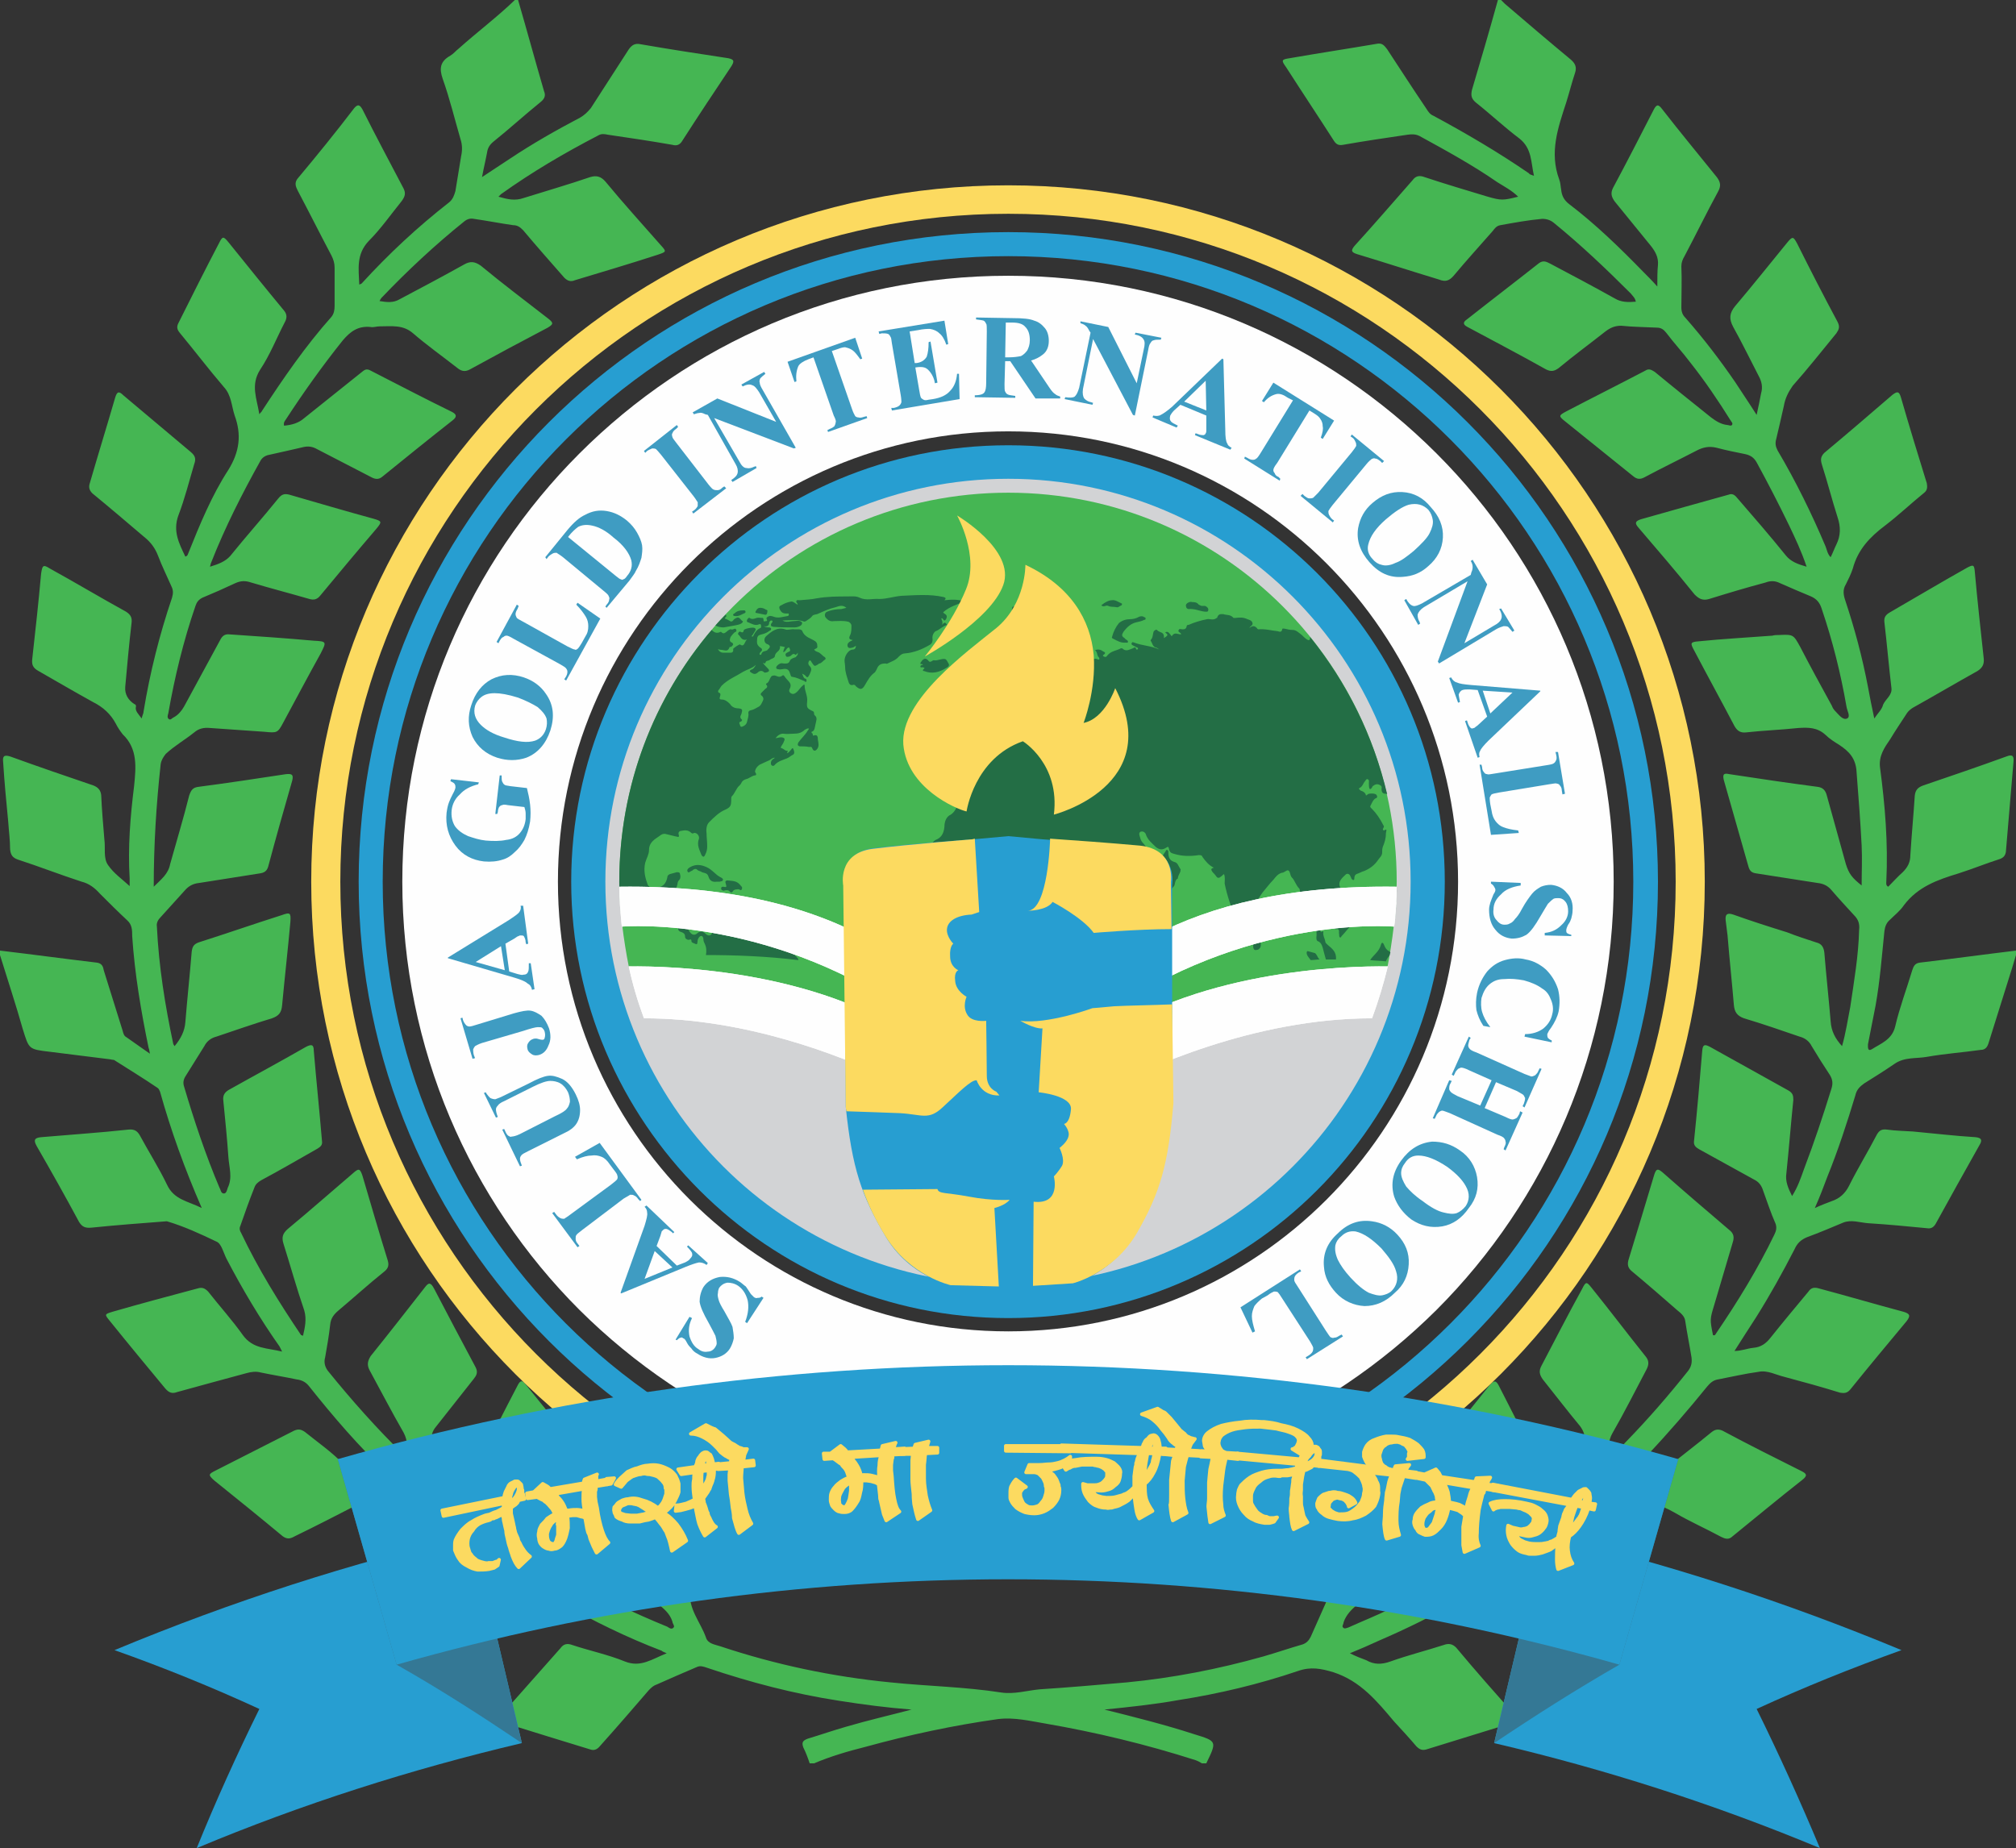 <?xml version="1.0" encoding="UTF-8"?>
<!DOCTYPE svg PUBLIC "-//W3C//DTD SVG 1.1//EN" "http://www.w3.org/Graphics/SVG/1.1/DTD/svg11.dtd">
<!-- Creator: CorelDRAW X8 -->
<svg xmlns="http://www.w3.org/2000/svg" xml:space="preserve" width="3.187in" height="2.922in" version="1.1" style="shape-rendering:geometricPrecision; text-rendering:geometricPrecision; image-rendering:optimizeQuality; fill-rule:evenodd; clip-rule:evenodd"
viewBox="0 0 3187 2922"
 xmlns:xlink="http://www.w3.org/1999/xlink">
 <rect x="0" y="0" width="3187" height="2922" fill="#333333" stroke="none"/>
 <defs>
  <style type="text/css">
   <![CDATA[
    .str0 {stroke:#FCDA60;stroke-width:5.555;stroke-linecap:round;stroke-linejoin:round}
    .fil8 {fill:none;fill-rule:nonzero}
    .fil3 {fill:#FEFEFE;fill-rule:nonzero}
    .fil0 {fill:#D2D3D5;fill-rule:nonzero}
    .fil4 {fill:#FCDA60;fill-rule:nonzero}
    .fil6 {fill:#3F9CC2;fill-rule:nonzero}
    .fil7 {fill:#347895;fill-rule:nonzero}
    .fil1 {fill:#45B653;fill-rule:nonzero}
    .fil5 {fill:#279ED1;fill-rule:nonzero}
    .fil2 {fill:#236E45;fill-rule:nonzero}
   ]]>
  </style>
 </defs>
 <g id="Layer_x0020_1">
  <g id="_2341674036464">
   <path class="fil0" d="M939 1401c0,0 3,-342 166,-448 163,-106 176,-227 617,-211 0,0 303,13 424,296 121,283 133,502 0,726 -133,224 -423,296 -557,301 -133,5 -471,-146 -521,-255 -50,-109 -144,-265 -129,-409z"/>
   <path class="fil1" d="M819 0c14,48 27,96 41,144 3,7 1,12 -5,17 -26,21 -50,43 -75,63 -6,5 -9,10 -10,17 -2,11 -5,23 -8,39 17,-11 30,-20 44,-29 36,-24 73,-45 111,-65 7,-4 12,-9 17,-15 20,-31 40,-62 60,-93 5,-7 10,-10 19,-8 46,8 92,15 138,22 10,2 10,5 5,13 -26,39 -52,78 -77,117 -4,7 -9,9 -16,7 -34,-6 -68,-11 -102,-16 -5,-1 -10,-2 -15,1 -54,28 -105,58 -154,93 -1,1 -2,2 -4,4 14,4 26,7 40,2 35,-11 70,-21 105,-33 10,-3 17,-1 24,7 28,34 58,67 87,100 10,11 10,11 -5,16 -43,14 -87,27 -130,40 -7,3 -12,1 -17,-4 -22,-25 -44,-50 -65,-75 -5,-5 -9,-8 -16,-8 -21,-3 -41,-7 -62,-10 -5,-1 -10,0 -15,4 -46,37 -90,78 -131,121 -1,1 -2,3 -3,5 12,2 22,3 32,-3 34,-18 68,-36 102,-55 9,-5 16,-5 26,2 35,29 71,56 107,84 9,7 7,9 -1,14 -42,22 -83,44 -123,66 -9,5 -15,2 -21,-3 -23,-18 -47,-35 -69,-54 -16,-14 -34,-11 -53,-11 -5,0 -10,2 -14,1 -20,-2 -32,7 -44,21 -32,40 -62,82 -90,125 -2,3 -4,5 -3,10 12,-1 23,-4 32,-12 30,-24 60,-48 90,-72 5,-4 8,-7 15,-3 43,22 85,44 128,65 8,4 9,8 1,14 -37,29 -74,59 -111,89 -5,4 -10,4 -16,1 -29,-15 -58,-30 -87,-45 -7,-4 -14,-5 -22,-3 -17,4 -35,8 -53,12 -6,1 -11,4 -14,9 -29,52 -56,105 -78,161 -1,2 -1,3 -2,7 13,-4 24,-8 32,-17 25,-31 51,-60 76,-91 5,-6 9,-8 17,-6 45,13 89,26 133,38 14,4 14,5 5,16 -30,35 -60,71 -89,106 -5,6 -10,7 -17,5 -31,-9 -62,-17 -92,-26 -9,-3 -16,-3 -25,1 -17,8 -35,16 -52,23 -6,3 -9,7 -11,13 -19,55 -33,113 -43,170 -1,3 -2,7 1,9 3,2 5,-2 8,-3 7,-4 12,-10 16,-17 19,-35 38,-70 57,-105 3,-6 7,-10 15,-9 44,3 89,6 133,10 21,1 20,2 11,20 -20,36 -39,72 -59,109 -9,17 -10,17 -30,15 -28,-2 -57,-4 -86,-6 -10,-1 -18,1 -25,7 -15,12 -31,21 -45,34 -4,5 -7,10 -8,16 -7,64 -11,128 -11,194 12,-12 23,-20 26,-36 10,-36 21,-72 30,-108 3,-9 6,-13 15,-14 46,-6 92,-13 138,-20 10,-1 12,1 10,10 -13,45 -26,91 -38,136 -2,7 -6,10 -14,11 -32,5 -63,10 -95,15 -10,1 -17,5 -23,12 -13,14 -25,28 -38,42 -4,4 -7,9 -6,15 3,63 13,125 26,186 1,1 1,2 2,3 10,-12 16,-24 17,-38 3,-37 7,-74 10,-111 1,-8 3,-12 11,-15 44,-14 87,-29 131,-43 14,-5 15,-4 14,11 -4,44 -9,88 -13,131 -1,12 -5,17 -16,21 -30,9 -58,19 -88,29 -8,2 -15,7 -19,15 -10,16 -20,32 -30,48 -3,5 -4,10 -2,16 16,54 34,108 56,160 2,3 2,9 7,9 4,0 5,-6 6,-9 8,-16 2,-33 1,-49 -2,-29 -5,-59 -8,-89 -1,-8 2,-13 9,-17 41,-23 82,-45 122,-68 8,-4 12,-4 12,6 4,48 9,95 13,143 1,6 -2,9 -7,12 -30,17 -59,34 -89,50 -5,3 -9,6 -11,12 -8,20 -15,40 -22,60 -2,4 -1,8 1,11 27,57 60,110 95,162 1,0 1,0 3,1 3,-13 6,-26 2,-40 -12,-35 -22,-71 -33,-106 -3,-10 -1,-16 7,-23 35,-29 69,-59 103,-88 9,-8 11,-8 15,4 13,44 26,89 40,134 2,7 1,12 -5,17 -25,20 -48,41 -73,62 -7,6 -12,12 -13,22 -2,18 -5,35 -8,52 -2,7 -1,14 4,21 38,47 78,92 121,134 1,1 2,2 4,3 1,-14 2,-26 -5,-39 -19,-33 -36,-66 -54,-99 -4,-8 -3,-14 2,-22 29,-36 57,-72 86,-109 6,-8 9,-7 14,2 22,42 44,84 66,125 4,8 1,13 -3,18 -20,25 -40,51 -60,76 -5,6 -7,12 -7,20 1,20 2,39 2,59 1,6 3,10 7,14 46,40 94,77 146,110 0,0 2,0 4,1 -2,-14 -4,-27 -14,-38 -24,-29 -48,-59 -72,-89 -5,-5 -5,-10 -2,-16 22,-42 43,-84 65,-126 4,-8 7,-10 13,-2 30,37 59,73 89,110 7,8 3,15 0,22 -15,28 -29,56 -43,84 -4,7 -5,13 -3,20 4,19 9,38 13,56 1,7 5,12 11,15 51,29 103,54 157,76 3,2 7,5 10,1 2,-2 -2,-6 -2,-9 -4,-13 -14,-21 -24,-29 -27,-22 -53,-44 -80,-66 -7,-5 -8,-10 -6,-18 13,-45 26,-90 38,-135 3,-11 6,-9 13,-4 35,30 71,60 107,89 8,6 9,12 6,20 -8,29 -16,58 -24,88 -1,2 -2,4 -2,7 -3,28 16,48 25,73 3,10 14,11 23,14 87,29 177,48 269,57 58,6 117,7 175,16 20,3 40,-3 60,-5 46,-3 92,-7 138,-11 73,-7 145,-21 216,-41 21,-6 41,-13 62,-19 6,-2 10,-6 13,-12 8,-18 16,-36 24,-54 2,-6 2,-12 0,-19 -9,-31 -17,-62 -26,-93 -2,-8 -2,-14 5,-20 36,-29 72,-59 107,-89 9,-7 12,-6 15,5 12,45 25,90 38,135 2,8 -1,12 -6,16 -27,22 -54,45 -82,67 -10,8 -19,17 -23,29 0,3 -3,6 -1,8 2,3 6,1 9,0 22,-10 45,-19 67,-30 29,-14 58,-30 87,-45 9,-4 14,-11 15,-20 4,-18 8,-35 12,-53 2,-7 1,-13 -2,-20 -15,-29 -30,-58 -45,-87 -4,-8 -3,-13 2,-20 29,-36 58,-72 87,-108 7,-8 10,-8 15,2 21,41 42,83 64,124 4,8 2,13 -3,19 -23,28 -45,57 -69,84 -10,13 -14,26 -16,43 18,-12 35,-24 52,-35 33,-24 65,-50 96,-76 6,-5 9,-11 9,-20 0,-18 1,-36 2,-53 1,-9 -2,-16 -7,-23 -20,-24 -39,-49 -59,-74 -5,-7 -7,-13 -2,-22 21,-40 42,-81 64,-121 6,-12 7,-12 15,-2 29,36 57,73 85,108 6,7 6,13 2,21 -18,34 -35,68 -54,101 -7,12 -6,24 -5,37 1,1 2,2 3,3 8,-9 16,-19 24,-27 35,-36 67,-73 98,-112 5,-7 6,-13 5,-21 -3,-19 -7,-38 -10,-58 -1,-7 -7,-12 -12,-16 -24,-21 -47,-41 -71,-61 -8,-6 -9,-12 -6,-21 13,-42 26,-86 39,-129 4,-14 6,-15 17,-5 34,30 68,59 102,88 8,6 9,12 6,21 -10,33 -19,65 -29,98 -7,23 -7,23 -2,48 4,1 4,-2 5,-3 34,-50 66,-102 92,-156 3,-6 4,-11 2,-17 -8,-18 -14,-37 -21,-56 -3,-7 -7,-11 -13,-14 -29,-16 -58,-32 -87,-48 -5,-3 -9,-6 -8,-13 5,-48 9,-95 13,-143 1,-10 4,-10 12,-6 41,23 83,46 124,69 7,4 8,8 8,15 -4,39 -7,78 -11,116 -2,13 3,24 9,36 9,-14 14,-29 19,-43 16,-42 30,-84 43,-126 3,-9 2,-15 -2,-22 -10,-15 -20,-31 -29,-46 -4,-8 -11,-13 -19,-15 -29,-10 -58,-20 -88,-29 -11,-4 -15,-10 -16,-21 -3,-36 -7,-73 -10,-110 -1,-8 -2,-16 -3,-24 -1,-10 3,-12 12,-9 28,10 56,19 85,28 15,6 31,11 46,16 9,2 12,8 13,16 3,37 7,73 10,109 1,15 7,27 18,39 6,-21 9,-42 13,-62 6,-41 13,-81 14,-122 1,-9 -1,-16 -8,-23 -12,-13 -24,-26 -36,-40 -6,-7 -13,-10 -22,-11 -32,-5 -64,-10 -96,-15 -8,-1 -11,-4 -13,-11 -13,-46 -26,-91 -39,-137 -2,-9 0,-11 9,-9 46,7 93,14 139,20 9,1 13,6 15,14 10,36 20,72 30,108 5,16 10,22 25,34 0,-22 1,-42 0,-63 -2,-39 -5,-77 -8,-116 -1,-22 -12,-33 -27,-43 -8,-5 -16,-10 -22,-16 -13,-12 -27,-12 -43,-11 -28,3 -56,4 -83,7 -9,1 -14,-3 -18,-10 -21,-40 -43,-80 -64,-120 -6,-11 -6,-13 7,-14 39,-4 78,-6 117,-9 3,-1 7,-1 10,-1 23,-1 23,-1 34,19 16,31 33,62 50,93 1,3 3,6 5,8 6,6 12,15 19,12 6,-3 0,-12 -1,-19 -9,-52 -22,-104 -39,-154 -3,-10 -8,-16 -17,-20 -17,-7 -33,-14 -49,-21 -8,-4 -15,-4 -23,-1 -30,8 -60,17 -89,26 -10,3 -16,0 -23,-7 -29,-36 -59,-71 -89,-106 -6,-7 -5,-10 4,-13 46,-13 92,-26 139,-39 5,-2 9,0 13,5 26,30 52,60 77,91 8,10 19,14 33,18 -8,-24 -18,-45 -28,-66 -16,-33 -33,-66 -51,-99 -4,-7 -9,-11 -18,-13 -15,-3 -30,-6 -45,-10 -12,-3 -22,-1 -33,5 -27,14 -54,27 -82,42 -6,3 -11,3 -17,-2 -36,-29 -72,-58 -108,-87 -10,-8 -10,-9 1,-15 42,-22 84,-43 126,-65 6,-4 10,-1 15,2 29,24 59,48 89,72 8,6 16,11 26,12 2,0 5,2 7,0 2,-3 -1,-5 -2,-7 -20,-32 -41,-63 -64,-92 -12,-16 -26,-31 -38,-47 -4,-5 -8,-8 -15,-8 -19,-1 -37,-1 -56,-3 -10,0 -17,3 -25,9 -24,19 -50,38 -74,58 -7,5 -12,6 -20,2 -41,-23 -83,-45 -124,-67 -8,-4 -7,-8 -1,-12 38,-30 76,-59 114,-89 7,-5 12,-2 18,1 34,18 68,36 102,55 10,6 21,6 33,5 -1,-6 -5,-9 -8,-13 -39,-39 -79,-77 -122,-112 -5,-4 -11,-6 -18,-6 -22,2 -44,6 -66,10 -6,1 -9,5 -12,9 -21,24 -42,47 -62,71 -7,8 -13,10 -23,6 -43,-13 -86,-27 -129,-40 -10,-3 -11,-6 -4,-14 31,-34 61,-69 91,-103 5,-7 11,-8 19,-5 33,11 67,21 100,31 21,6 24,6 48,0 -10,-10 -22,-16 -33,-23 -39,-27 -81,-50 -123,-73 -6,-3 -12,-3 -19,-2 -34,5 -68,10 -102,16 -6,1 -10,0 -14,-6 -25,-39 -51,-78 -76,-117 -8,-11 -7,-12 6,-14 46,-8 92,-15 139,-23 8,-1 11,4 15,9 21,32 41,63 62,94 3,5 6,9 11,11 52,28 103,58 151,91 1,2 3,2 8,4 -5,-22 -3,-43 -23,-59 -24,-18 -45,-38 -69,-57 -7,-6 -8,-11 -6,-20 14,-47 28,-95 41,-142l5 0c2,2 4,4 6,6 35,30 69,59 104,88 7,6 10,12 7,21 -5,15 -9,31 -14,47 -13,40 -27,79 -11,122 2,5 2,11 3,16 1,10 5,17 13,23 42,32 80,69 117,107 7,7 14,14 22,23 0,-14 0,-24 1,-34 1,-12 -4,-21 -11,-30 -19,-23 -38,-47 -57,-70 -6,-8 -7,-14 -3,-22 22,-41 43,-82 64,-123 5,-10 8,-9 14,-1 28,36 57,71 86,107 6,8 7,14 2,23 -18,33 -35,68 -53,102 -3,5 -5,10 -5,16 1,22 0,43 0,65 0,7 2,12 6,16 29,33 55,67 79,102 11,17 22,33 34,52 3,-13 5,-24 7,-34 3,-10 1,-19 -4,-28 -13,-25 -26,-52 -40,-77 -7,-13 -6,-22 3,-33 28,-33 55,-67 82,-100 9,-11 10,-10 16,1 21,42 42,83 64,124 4,8 2,12 -2,18 -23,28 -45,56 -69,83 -7,10 -12,20 -14,32 -4,18 -8,35 -12,52 -2,7 -1,12 2,18 29,49 54,100 76,152 2,5 3,12 8,17 4,-8 6,-14 9,-20 7,-14 7,-28 2,-43 -9,-28 -16,-56 -25,-84 -2,-7 -2,-12 4,-18 36,-30 72,-61 108,-92 7,-5 10,-6 13,4 13,45 27,91 41,136 1,6 1,11 -4,15 -21,17 -41,36 -62,52 -24,18 -43,38 -51,68 -3,9 -7,17 -11,25 -5,8 -4,16 -1,25 15,45 27,90 36,137 3,16 6,32 10,50 6,-9 12,-14 14,-22 4,-9 15,-15 13,-27 -4,-34 -7,-69 -11,-103 -1,-8 2,-12 9,-16 40,-23 80,-47 121,-70 11,-6 12,-5 13,7 4,45 9,90 14,136 1,9 -2,15 -10,20 -34,19 -68,39 -102,58 -3,2 -6,4 -9,8 -9,14 -18,27 -27,42 -9,13 -18,26 -16,44 8,60 13,120 10,181 0,2 -1,6 3,8 8,-8 15,-16 23,-23 8,-8 12,-16 12,-27 2,-32 5,-63 7,-94 1,-9 5,-13 13,-16 44,-15 88,-30 132,-46 10,-4 12,0 11,9 -4,47 -8,94 -12,142 -1,6 -4,9 -9,11 -22,7 -44,16 -66,23 -33,10 -64,21 -86,50 -6,9 -15,16 -22,23 -6,5 -8,11 -9,18 -4,39 -7,79 -14,118 -4,20 -8,41 -12,61 0,4 -1,12 6,8 14,-9 32,-15 37,-36 7,-30 18,-59 27,-89 2,-6 4,-11 12,-12 51,-6 102,-13 152,-19l0 7c-2,7 -4,13 -6,20 -12,39 -25,79 -37,118 -2,7 -5,12 -13,12 -28,4 -57,6 -85,11 -17,3 -35,0 -51,11 -16,11 -32,21 -48,31 -7,5 -12,10 -14,19 -13,43 -27,86 -44,128 -6,16 -12,32 -20,50 11,-5 19,-8 27,-11 12,-4 21,-12 27,-24 14,-28 30,-54 44,-81 4,-7 8,-9 16,-8 14,2 27,2 41,3 33,3 66,7 99,9 10,1 11,5 6,13 -23,41 -46,82 -69,124 -3,5 -7,8 -13,7 -31,-3 -62,-6 -94,-8 -13,-1 -26,-6 -39,-1 -19,8 -38,16 -57,23 -10,4 -16,10 -20,19 -19,37 -39,73 -61,108 -11,17 -22,34 -34,53 11,0 20,-4 30,-5 12,-1 20,-7 27,-16 20,-25 40,-49 60,-73 4,-6 9,-7 16,-5 45,12 89,25 134,37 10,3 12,6 5,15 -30,36 -60,72 -89,108 -5,6 -10,6 -16,5 -29,-9 -58,-17 -88,-25 -13,-3 -27,-11 -41,-8 -22,3 -43,8 -64,12 -7,1 -12,5 -17,11 -30,37 -61,73 -94,108 -11,10 -21,21 -32,32 10,3 17,1 24,2 15,2 27,-3 38,-13 23,-19 47,-37 70,-56 6,-5 11,-6 18,-3 41,22 83,43 125,64 8,4 10,7 1,14 -37,29 -73,59 -110,89 -6,6 -12,4 -18,1 -24,-13 -49,-24 -73,-38 -24,-14 -49,-21 -78,-19 -9,1 -19,1 -29,0 -10,-1 -17,2 -24,9 -33,29 -68,56 -104,82 -15,10 -29,20 -47,32 12,2 21,4 30,6 12,3 22,1 33,-5 26,-15 54,-29 81,-44 7,-4 12,-5 20,1 36,29 73,57 110,85 8,6 8,10 -1,15 -41,22 -83,44 -124,66 -7,4 -12,3 -18,-2 -20,-16 -41,-32 -62,-48 -18,-13 -34,-32 -60,-34 -16,-1 -32,-6 -47,-9 -7,-2 -13,-1 -20,3 -41,24 -84,45 -128,64 -15,7 -29,13 -46,20 10,5 18,8 26,11 12,7 24,7 38,2 28,-10 56,-17 84,-26 8,-3 14,-2 20,4 30,36 61,71 92,106 6,7 5,10 -3,13 -45,14 -91,28 -136,42 -7,2 -11,0 -16,-5 -11,-13 -23,-26 -35,-39 -27,-32 -53,-64 -96,-78 -20,-6 -36,-9 -56,-2 -62,21 -125,36 -189,46 -39,7 -78,11 -117,15 48,12 96,24 142,39 36,11 36,11 19,46l-7 0c-3,-2 -7,-4 -10,-5 -78,-25 -157,-44 -238,-58 -24,-4 -48,-10 -74,-7 -71,10 -141,25 -210,44 -28,7 -55,15 -81,26l-7 0c-3,-9 -6,-17 -10,-25 -3,-8 -1,-11 7,-14 20,-6 40,-13 61,-19 34,-10 69,-18 103,-27 -39,-3 -77,-8 -115,-14 -71,-11 -140,-29 -208,-52 -6,-2 -11,-4 -17,-1 -21,9 -42,18 -62,27 -6,2 -9,5 -13,9 -25,29 -50,58 -76,87 -4,5 -9,10 -17,7 -46,-14 -91,-28 -136,-42 -10,-3 -9,-7 -4,-13 31,-35 62,-70 93,-105 5,-7 11,-8 19,-5 27,9 56,15 83,26 25,10 43,-4 66,-13 -5,-2 -7,-3 -8,-4 -55,-21 -108,-47 -159,-76 -12,-7 -23,-9 -36,-5 -12,3 -24,5 -36,7 -16,3 -31,8 -44,19 -26,22 -54,42 -80,63 -7,5 -13,6 -21,1 -39,-21 -79,-42 -119,-64 -14,-7 -14,-8 -2,-17 36,-28 72,-55 107,-83 8,-6 14,-6 23,-1 23,13 49,23 71,38 20,14 40,11 60,6 3,-1 6,0 6,-4 0,-2 -2,-4 -4,-5 -8,-5 -15,-10 -23,-15 -42,-29 -83,-61 -122,-95 -5,-4 -8,-7 -14,-7 -22,1 -43,1 -64,1 -8,0 -16,2 -24,6 -33,17 -66,34 -99,50 -7,4 -12,5 -19,0 -36,-30 -72,-59 -108,-88 -10,-9 -10,-10 2,-16 41,-21 83,-42 124,-63 7,-3 11,-2 17,2 21,17 43,32 62,52 21,21 46,18 72,19 -1,-2 -1,-4 -2,-4 -46,-43 -87,-91 -126,-140 -5,-6 -11,-9 -19,-10 -19,-4 -38,-7 -57,-11 -7,-2 -15,-1 -22,1 -37,10 -74,20 -110,30 -8,3 -13,1 -19,-6 -29,-35 -58,-70 -87,-106 -9,-11 -9,-11 4,-15 45,-13 90,-25 135,-37 7,-2 11,0 16,5 18,23 38,45 55,69 16,22 38,20 62,26 -2,-4 -3,-6 -4,-8 -31,-44 -59,-91 -84,-139 -5,-10 -8,-24 -16,-27 -25,-12 -51,-24 -78,-32 0,0 0,0 -1,0 -39,3 -79,6 -118,10 -10,1 -15,-1 -20,-9 -22,-41 -44,-80 -67,-120 -5,-9 -4,-13 7,-14 46,-4 92,-7 138,-12 9,-1 14,2 18,9 14,26 30,51 43,78 11,24 33,26 55,37 -27,-62 -49,-123 -66,-184 -1,-2 -2,-5 -4,-6 -22,-15 -45,-29 -67,-43 -2,-2 -5,-1 -7,-2 -32,-4 -64,-8 -96,-12 -34,-4 -33,-4 -43,-36 -11,-39 -24,-78 -36,-117 0,-2 0,-5 0,-7 51,6 102,13 153,19 8,1 10,6 11,12 10,32 20,64 30,96 1,4 2,8 6,10 11,8 23,16 37,26 -1,-5 -1,-7 -2,-9 -12,-58 -22,-117 -26,-177 0,-9 0,-18 -8,-25 -15,-14 -29,-28 -43,-42 -8,-9 -17,-16 -29,-19 -34,-11 -67,-24 -101,-35 -8,-3 -11,-7 -12,-16 0,-15 -2,-29 -3,-44 -3,-31 -6,-62 -8,-94 -1,-9 1,-12 11,-9 44,16 88,31 132,46 7,3 11,7 12,15 1,23 3,46 5,70 2,14 -2,30 6,41 9,13 22,22 34,33 0,-4 0,-8 0,-12 -3,-49 1,-98 7,-146 3,-30 6,-59 -18,-82 -4,-5 -8,-11 -11,-17 -8,-15 -20,-26 -36,-34 -29,-16 -58,-33 -86,-49 -9,-5 -11,-10 -10,-19 5,-45 10,-90 14,-135 2,-13 3,-15 14,-8 40,22 80,46 120,68 8,5 10,10 9,18 -4,34 -7,68 -10,101 -1,12 5,21 14,27 2,1 3,1 3,4 -2,7 4,12 9,19 1,-5 3,-8 3,-11 10,-61 25,-121 45,-180 2,-7 2,-12 -1,-18 -7,-16 -15,-32 -21,-48 -5,-13 -12,-22 -22,-30 -27,-23 -54,-46 -82,-69 -5,-5 -6,-10 -4,-16 13,-45 27,-90 40,-135 3,-10 6,-11 13,-4 36,30 71,60 107,90 7,6 8,11 5,19 -8,27 -15,55 -25,81 -9,25 1,44 11,65 4,-1 4,-4 5,-6 18,-45 37,-91 63,-131 18,-29 21,-56 10,-86 -5,-15 -5,-32 -17,-45 -24,-28 -46,-57 -70,-86 -4,-5 -5,-9 -2,-15 21,-42 42,-84 64,-126 6,-12 7,-12 16,-1 29,36 58,72 87,107 5,6 5,12 1,19 -13,25 -23,51 -39,75 -15,24 -5,45 -1,70 2,-3 4,-4 4,-5 34,-52 69,-103 110,-149 4,-5 5,-11 5,-17 0,-20 0,-41 0,-61 0,-7 -2,-13 -5,-19 -18,-34 -35,-68 -53,-102 -3,-6 -6,-12 -1,-19 31,-37 61,-74 90,-112 6,-7 9,-5 13,2 21,42 43,83 65,125 4,8 2,13 -3,20 -17,21 -33,44 -52,63 -20,21 -16,44 -15,69 2,-1 3,-1 4,-2 42,-46 88,-89 138,-128 6,-5 8,-11 10,-18 3,-18 6,-37 9,-55 2,-9 2,-18 -1,-27 -9,-31 -17,-64 -28,-95 -6,-17 -4,-28 12,-37 5,-3 9,-8 13,-11 29,-26 61,-50 89,-77l5 0z"/>
   <path class="fil1" d="M1481 1700l244 12c0,0 192,-192 468,-181 8,-41 15,-94 15,-137 0,-340 -275,-615 -614,-615 -340,0 -615,275 -615,615 0,42 7,94 15,134 147,10 359,55 487,172z"/>
   <path class="fil2" d="M1595 1215c-2,0 -4,1 -5,4 0,4 4,9 -2,12 0,0 0,1 0,1 1,3 1,7 0,10 0,3 2,5 5,4 2,-1 3,-3 4,-6 1,-7 -3,-14 -1,-20 0,-2 0,-5 -1,-5zm-616 179c0,3 0,6 0,9 1,2 3,3 5,4 9,5 17,12 26,17 3,2 7,5 11,2 7,-5 12,-1 16,6 3,5 7,9 13,10 8,3 16,6 20,16 1,2 3,4 2,7 -1,6 2,8 6,9 2,1 5,2 5,7 0,3 3,5 6,5 2,-1 4,-1 4,1 0,3 1,3 3,4 7,3 6,3 7,-5 1,-3 3,-6 5,-6 2,-1 4,2 4,5 0,3 1,5 2,7 3,6 3,12 2,18 47,0 97,2 146,8 0,-1 0,-2 -1,-3 -7,-8 -13,-15 -23,-14 -5,1 -9,-1 -12,-5 -5,-6 -8,-14 -15,-17 0,0 -1,0 -1,-1 0,-5 -3,-7 -7,-8 0,-1 -2,-1 -1,-2 4,-7 -2,-4 -3,-4 -4,0 -8,-1 -11,3 -1,2 -3,2 -4,1 -3,-4 -7,-3 -11,-3 -1,0 -3,0 -3,-1 -1,-5 -6,-5 -8,-9 -2,-3 -3,-2 -4,0 0,4 -2,5 -5,6 0,0 -1,1 -2,0 -1,-1 0,-2 1,-3 1,-2 4,-3 1,-6 -2,-2 -4,-1 -5,1 -2,3 -5,5 -8,6 -6,1 -11,4 -13,13 -2,8 -7,9 -12,4 -4,-4 -8,-4 -12,-1 -2,2 -5,4 -9,2 -5,-3 -10,-14 -8,-22 2,-6 2,-12 4,-18 1,-6 -1,-10 -5,-12 -4,-2 -7,-3 -10,-2 -3,1 -6,1 -10,1 -3,0 -2,-1 -2,-4 2,-8 6,-14 8,-22 0,-3 1,-5 3,-7 2,-2 2,-6 1,-9 0,-3 -3,-3 -5,-3 -4,1 -7,2 -11,3 -2,1 -4,2 -4,5 -2,10 -7,15 -15,16 -2,0 -3,1 -4,1 -4,1 -10,-1 -12,-5 -4,-11 -7,-22 -4,-35 2,-7 6,-13 6,-20 0,-8 4,-13 9,-17 3,-2 7,-5 10,-7 3,-2 6,-2 9,-1 5,1 11,3 17,4 2,1 3,-1 2,-3 -1,-3 0,-5 2,-6 6,-1 12,-3 18,3 1,1 3,1 4,0 4,-1 9,4 8,9 -4,10 1,18 4,26 2,3 4,4 6,-1 2,-4 3,-8 3,-13 0,-7 -1,-14 -1,-20 -1,-7 0,-14 4,-18 8,-8 16,-16 26,-20 8,-4 9,-6 9,-17 0,-2 0,-3 1,-4 5,-5 7,-13 12,-17 1,-1 2,-2 3,-4 1,-3 4,-5 7,-6 5,-1 9,-5 14,-6 3,0 3,-2 1,-5 -1,-1 0,-2 0,-3 1,-4 4,-7 7,-9 4,-2 9,-4 13,-6 4,-1 6,-5 11,-5 -2,2 -3,2 -4,3 -2,2 -3,5 -2,8 2,3 5,2 6,0 6,-6 12,-7 19,-10 3,-1 6,-4 10,-6 3,-2 1,-7 0,-9 -1,-3 -3,1 -4,2 -2,2 -3,4 -6,5 1,-2 2,-5 0,-4 -3,0 -5,-3 -8,-4 -2,0 -2,-1 -1,-3 1,-2 3,-4 4,-7 2,-4 2,-6 -2,-7 -4,-1 -7,1 -11,1 4,-5 8,-7 12,-7 6,1 12,0 17,0 6,0 12,-1 17,-6 2,-1 4,-3 7,-2 -1,2 -2,3 -2,3 -4,7 -10,12 -15,19 -2,5 0,5 2,6 5,0 10,0 15,1 2,0 4,-1 5,2 2,5 5,5 8,1 3,-4 2,-9 1,-14 0,-6 -1,-9 -7,-7 -2,1 0,-4 -3,-4 0,0 0,-1 0,-2 5,-1 5,-7 6,-11 1,-6 4,-11 -1,-15 -1,-1 -1,-2 -1,-2 0,-4 -1,-4 -3,-5 -8,-4 -9,-5 -8,-15 1,-9 -4,-16 -4,-25 0,-3 -2,-1 -3,0 -5,4 -8,11 -14,13 -4,1 -9,-3 -7,-7 5,-9 -1,-12 -5,-17 -2,-2 -4,-7 -6,-5 -5,4 -8,1 -12,0 -2,0 -5,0 -6,2 -3,4 -3,9 -8,11 0,1 0,2 1,2 2,3 0,5 -2,6 -2,2 -4,4 -6,6 -1,1 -2,2 -1,4 3,2 5,5 3,9 -2,4 -3,7 -6,9 -4,2 -8,5 -13,6 -1,0 -4,1 -4,4 1,5 -1,9 -2,14 -1,5 -5,7 -8,8 -3,1 -3,-3 -4,-5 -1,-2 1,-3 2,-3 2,-1 3,-3 1,-4 -3,-3 -1,-6 0,-8 2,-7 2,-8 -4,-9 -6,0 -11,-2 -14,-7 -4,-4 -8,-7 -13,-7 -3,0 -4,-1 -3,-4 1,-3 2,-6 -2,-7 -1,-1 -1,-3 0,-4 2,-2 3,-5 5,-7 10,-10 23,-15 34,-22 7,-4 14,-5 20,-11 -2,4 -4,7 -8,8 -1,1 -3,2 0,4 3,2 6,4 10,1 3,-3 7,-5 11,-1 1,1 3,0 4,0 4,-1 5,-3 2,-6 -3,-3 -6,-6 -8,-9 1,0 4,2 4,0 1,-4 4,-3 6,-4 3,-3 9,-3 9,-7 1,-7 9,-7 8,-15 0,-1 2,0 3,0 2,0 3,1 5,1 -2,3 -2,5 -3,8 4,0 5,-6 8,-7 1,0 2,-1 2,1 1,1 1,2 1,4 0,1 -2,1 -3,2 -2,1 -5,2 -4,5 1,4 4,2 6,2 1,-1 3,-1 3,-2 2,-2 4,-3 6,-1 1,1 3,-1 4,-3 1,4 -2,5 -3,7 -3,1 -7,2 -9,5 -2,6 -6,5 -10,5 -4,-1 -7,0 -10,3 -1,1 -2,2 -2,4 1,2 2,2 3,2 3,1 5,0 7,0 5,-1 10,-1 12,7 1,2 1,5 3,5 7,1 13,4 20,7 1,1 2,2 3,0 0,-2 0,-4 -2,-4 -3,-1 -3,-4 -5,-8 2,1 4,2 5,3 3,4 4,4 7,-2 3,-7 4,-9 -1,-14 -2,-3 -1,-5 0,-7 2,-2 3,0 4,2 5,7 4,7 11,3 0,-1 1,-1 2,-1 3,-1 5,-4 8,-6 2,-1 1,-3 0,-4 -4,-2 -7,-7 -11,-8 -2,-1 -4,-1 -6,-4 3,-2 6,-2 5,-6 0,-4 -1,-5 -3,-7 -7,-5 -17,-6 -21,-17 -1,-1 -3,-2 -5,-2 -2,0 -5,0 -7,0 -5,-1 -11,2 -15,0 -12,-4 -21,3 -30,11 -4,4 -3,10 1,12 2,1 4,1 5,4 0,3 -3,4 -4,6 -3,2 -7,1 -9,5 0,2 -2,3 -3,2 -1,-2 1,-3 1,-4 3,-2 4,-5 0,-7 -5,-4 -6,-6 -5,-15 1,-5 4,-5 7,-6 5,-1 9,-3 13,-6 1,0 2,-1 2,-3 0,-1 -2,-2 -3,-2 -2,0 -5,0 -9,-2 5,1 9,0 9,-6 1,-2 2,-3 3,-3 1,0 2,0 2,1 1,2 -1,2 -1,3 -1,1 -2,3 -1,4 0,2 2,1 3,2 11,1 23,1 34,1 3,0 7,-1 10,-3 1,-1 2,-2 2,-4 0,-2 -2,-2 -3,-3 -3,-1 -7,0 -10,0 -6,0 -12,3 -18,-1 10,0 21,-2 32,1 2,1 3,1 5,0 4,-3 7,-4 10,-8 2,-3 7,-2 10,-4 9,-4 18,-8 27,-10 6,-2 11,-4 17,1 -3,1 -5,1 -8,2 -7,0 -15,1 -22,4 -4,1 -5,6 -3,9 4,5 8,7 13,6 8,0 15,-1 23,1 3,1 5,4 5,6 0,5 0,11 -2,15 -3,6 -1,7 4,8 -2,1 -3,2 -4,2 -3,2 -5,4 -4,8 1,3 4,3 7,2 2,0 4,-2 6,-3 0,4 -2,6 -5,6 -5,0 -10,6 -12,12 -2,6 0,10 0,15 0,9 3,16 5,23 1,4 3,7 7,6 2,-1 4,0 5,2 7,6 10,6 15,-3 4,-7 8,-14 15,-19 1,-1 2,-3 3,-5 3,-8 8,-9 14,-9 1,0 2,1 3,0 6,-3 13,-5 18,-11 3,-3 6,-5 10,-5 13,-1 26,-6 38,-13 4,-2 6,-5 5,-12 0,-4 2,-8 5,-10 6,-2 11,-8 18,-10 -3,-6 -5,-3 -8,0 2,-4 0,-7 -1,-10 3,-3 4,8 8,0 3,-7 -4,-7 -5,-10 10,-9 22,-12 33,-17 -10,-4 -21,-3 -31,-2 3,-3 2,-4 -1,-5 -22,-5 -44,-3 -67,-2 -12,1 -23,5 -35,5 -10,-1 -20,3 -31,-2 -6,-3 -12,-2 -19,-2 -16,0 -32,0 -49,3 -9,2 -18,2 -27,3 -2,0 -4,-1 -5,1 -1,3 2,3 2,6 -3,-1 -6,-5 -10,-5 -6,1 -11,3 -16,6 -3,1 -4,3 -2,7 3,6 7,6 12,6 1,0 2,-1 2,2 0,1 -1,2 -2,2 -7,1 -15,4 -22,1 -3,-1 -6,-2 -9,0 -1,1 -3,1 -2,4 1,2 1,3 -1,3 -2,0 -4,2 -4,-2 0,-2 -1,-4 -2,-3 -3,0 -6,-1 -9,0 -3,1 -7,3 -11,0 -1,-1 -3,1 -4,3 -1,2 0,4 2,4 5,2 11,6 17,3 1,0 2,-1 3,1 0,2 1,4 -1,5 -5,2 -8,6 -11,12 0,1 -1,2 -3,1 2,-2 4,-6 6,-9 1,-2 1,-3 -1,-4 -2,-2 -16,1 -17,3 -1,5 -3,4 -5,3 -2,-1 -3,0 -4,2 -1,2 1,3 2,4 3,5 6,8 12,6 -4,3 -4,13 -11,8 -1,-1 -11,6 -11,7 1,6 -3,6 -5,6 -3,0 -7,0 -10,0 -3,0 -7,-1 -9,-6 3,2 6,1 9,2 4,1 7,1 9,-4 1,-3 2,0 2,-1 2,-1 3,-2 4,-4 0,-1 -1,-3 -2,-3 -5,-2 -3,-6 -2,-9 2,-3 4,-5 6,-7 1,-1 4,-1 3,-4 -1,-3 -3,-2 -5,-1 -1,0 -2,1 -3,0 -6,-1 -10,11 -16,4 -1,0 -1,0 -1,0 -6,3 -10,1 -14,-3 -91,107 -146,246 -146,398l0 0zm635 222l102 0c0,0 14,-9 41,-22 0,-3 1,-5 2,-7 4,-8 5,-18 12,-24 1,-1 2,-3 3,-5 5,-9 11,-17 18,-24 10,-10 17,-22 22,-37 3,-9 7,-18 9,-28 2,-4 1,-8 1,-12 -1,-3 -3,-3 -5,-2 -2,2 -4,3 -7,4 -7,1 -15,3 -22,6 -4,1 -11,-5 -10,-9 1,-3 0,-5 -1,-8 -5,-5 -9,-12 -15,-18 -4,-4 -8,-9 -8,-17 0,-3 -3,-6 -5,-9 -4,-3 -5,-7 -5,-13 0,-7 -2,-15 -7,-20 -2,-2 -3,-4 -3,-8 0,-2 -1,-3 -1,-4 -5,-8 -8,-17 -11,-25 6,-5 9,-1 11,5 3,6 7,10 8,17 0,3 2,4 4,5 2,4 5,8 5,13 0,7 2,12 5,16 7,6 9,17 16,24 -5,1 -7,3 -4,7 7,6 8,16 10,25 0,1 0,1 0,2 4,5 8,3 11,0 2,-1 4,-2 5,-3 11,-2 20,-11 30,-16 1,0 2,-1 3,-2 1,-7 6,-8 11,-10 2,0 3,0 4,-1 4,-6 9,-10 13,-15 2,-3 1,-10 6,-12 0,-4 3,-8 4,-11 0,-2 1,-4 0,-4 -3,-4 -4,-10 -9,-11 -7,-2 -10,-6 -10,-15 0,-2 0,-4 -2,-4 -1,-1 -2,1 -3,3 -4,5 -7,15 -16,11 -6,5 -5,-1 -5,-6 0,-4 0,-8 -5,-8 -1,0 -2,-1 -3,-3 -2,-3 -4,-6 -6,-8 -3,-3 -4,-6 -5,-10 -1,-3 -2,-6 1,-8 3,-1 6,0 8,3 3,10 10,15 16,21 6,5 11,5 17,1 3,-2 3,-1 4,2 1,6 4,7 8,8 13,4 26,4 39,2 3,0 5,0 6,3 5,7 10,13 18,17 -5,1 -5,3 -2,7 2,2 4,4 6,7 2,3 5,2 7,0 2,-1 3,-3 5,-4 2,5 1,10 1,15 4,20 11,39 18,57 2,8 5,15 7,23 3,9 6,10 12,3 2,-3 4,-2 5,-2 3,1 2,3 2,5 -1,4 0,8 1,12 0,4 1,8 5,7 5,0 8,-5 7,-10 -1,-7 -4,-13 -8,-19 -1,-1 -3,-3 -4,0 -1,1 0,4 -3,2 -1,-2 -1,-4 1,-5 3,-2 2,-5 2,-8 1,-10 2,-21 0,-31 0,-2 0,-4 1,-4 7,-3 10,-11 14,-16 6,-7 11,-14 17,-20 4,-5 7,-9 13,-11 0,0 0,0 0,0 4,0 7,-4 10,-4 4,1 3,8 6,11 0,0 0,1 1,1 4,5 6,12 11,17 1,1 1,4 1,6 0,3 0,6 0,9 0,4 2,5 4,6 4,1 7,-2 9,-5 2,-3 4,-4 5,1 2,7 2,15 5,20 5,7 -1,14 4,20 -2,6 0,13 -1,20 0,2 0,5 2,6 7,2 8,11 10,18 1,4 2,7 3,11 6,0 11,0 16,0 1,-12 -6,-17 -13,-23 -2,-2 -4,-3 -4,-6 -1,-5 -4,-9 -3,-14 0,-1 0,-2 -2,-1 -4,2 -2,-2 -2,-4 1,-7 2,-13 3,-20 0,-1 -1,-3 0,-3 2,-1 2,1 3,3 0,1 1,2 3,2 4,1 8,5 10,11 1,4 4,8 5,7 7,-1 4,5 5,8 0,2 0,4 1,5 2,1 2,-1 3,-2 6,-6 11,-14 18,-19 1,-1 2,-2 2,-4 1,-15 -1,-28 -11,-38 -5,-4 -8,-10 -11,-15 -2,-4 -2,-7 -1,-10 2,-5 6,-8 9,-11 3,-3 7,-1 8,3 1,1 1,3 2,4 2,2 4,2 4,-1 0,-6 3,-7 6,-8 3,-1 6,-3 10,-4 9,-4 16,-9 22,-18 2,-3 6,-6 6,-11 0,-3 0,-6 1,-9 3,-7 5,-14 5,-22 0,-2 3,-8 -3,-4 -1,0 -3,-1 -1,-4 1,-2 1,-3 0,-4 -5,-10 -11,-19 -18,-26 -2,-2 -4,-3 -2,-6 2,-4 4,-9 8,-11 2,0 3,-3 1,-5 -1,-3 -12,-3 -14,-1 -1,1 -3,3 -3,0 -2,-4 -5,-5 -8,-6 -1,-1 -4,-3 -2,-4 5,-2 6,-8 9,-11 1,-1 2,-4 4,-3 3,1 2,4 2,6 0,3 0,7 1,9 2,2 4,-2 5,-4 4,-3 7,-4 11,-2 2,1 4,2 3,6 0,6 2,8 7,8 1,0 1,0 2,1 -22,-93 -64,-177 -122,-249 0,0 0,1 0,1 0,6 -3,4 -5,3 -3,-2 -5,-4 -8,-7 -4,-3 -9,-8 -14,-8 -5,0 -9,-1 -13,-2 -2,0 -4,-1 -4,1 -1,5 -4,4 -7,3 -10,-1 -20,-4 -31,-3 0,0 -2,-1 -2,-2 -4,-4 -7,-4 -12,0 2,-4 6,-4 5,-8 -1,-4 -5,-5 -8,-6 -6,-3 -12,-3 -19,-2 -1,0 -3,0 -3,0 -5,-6 -11,-4 -16,-6 -4,0 -8,-1 -10,6 0,0 -1,0 -2,1 -5,3 -10,0 -14,1 -10,2 -20,5 -29,9 -1,0 -3,0 -3,2 -1,5 -4,5 -7,5 -2,0 -5,-2 -6,2 -1,2 3,3 4,5 0,1 0,1 0,1 -5,0 -10,-4 -14,2 -1,2 -2,-1 -3,-2 -3,-4 -5,-5 -8,-3 5,4 5,4 -2,9 1,-11 -7,-8 -11,-13 -1,-1 -3,0 -5,2 -2,5 -1,10 -5,14 0,0 0,1 0,1 3,4 3,10 9,11 1,0 3,2 5,3 -13,-6 -27,-6 -40,-11 -1,0 -3,-2 -4,1 -1,2 1,3 3,4 2,1 4,2 6,3 1,0 1,1 1,2 -1,1 -2,2 -3,0 -1,-4 -3,-2 -5,-1 -6,2 -11,6 -17,0 0,0 -1,0 -2,0 -7,4 -16,4 -22,12 -1,2 -3,2 -5,1 -2,-1 -2,-2 0,-3 4,-3 1,-4 -1,-5 -4,-3 -8,-4 -13,-2 4,3 3,7 5,10 1,1 2,2 2,4 -1,2 -3,0 -4,0 -5,-2 -11,3 -12,10 -1,1 -2,1 -2,1 -2,0 -3,-1 -5,-1 -2,-1 -5,-3 -6,0 -1,4 2,5 4,6 0,0 0,0 0,1 -4,-1 -4,-1 -14,-16 3,0 6,1 8,2 5,0 9,2 13,0 3,-1 6,-2 6,-6 0,-4 -3,-6 -5,-7 -9,-3 -16,-8 -25,-10 -6,-1 -12,-2 -17,-7 -7,-5 -16,-4 -24,-3 -2,0 -4,0 -5,1 -7,4 -14,2 -20,7 -2,2 -5,4 -7,4 -6,-1 -9,6 -14,8 3,3 5,-1 7,0 0,1 0,2 0,2 -7,7 -12,18 -19,25 -3,2 -7,4 -11,5 -10,6 -12,13 -10,26 1,10 8,15 15,10 2,-1 5,-3 7,-5 2,-1 4,-2 4,2 1,4 3,8 5,11 3,4 2,6 -2,7 -1,1 -2,1 -3,2 1,-5 -2,-8 -1,-12 0,-2 -2,-2 -3,-1 -1,1 -3,2 -4,2 -5,3 -7,7 -5,12 0,3 0,7 1,10 1,2 1,4 -2,4 -3,-1 -7,2 -10,2 -3,0 -5,2 -6,5 -2,6 -6,10 -10,12 -3,1 -4,3 -5,6 -3,5 -9,7 -13,6 -2,-1 -4,-2 -4,2 1,5 -1,5 -4,4 -2,0 -4,0 -7,1 -1,0 -3,1 -3,4 0,2 1,4 3,4 2,0 3,3 5,3 7,5 10,19 6,27 -2,2 -3,2 -5,2 -8,-1 -16,-2 -24,-2 -5,-1 -10,5 -9,11 0,6 1,13 -2,18 -5,8 1,15 0,22 0,1 2,2 3,2 1,0 3,-1 5,-1 4,0 8,7 6,11 -2,7 -5,13 -11,17 -7,3 -10,11 -10,19 -1,12 -6,18 -14,21 -3,2 -5,4 -7,8 -4,6 -7,13 -10,20 -3,7 -6,13 -9,20 -2,4 -4,9 1,13 1,1 1,3 0,4 0,2 0,4 0,6 2,6 0,12 0,18 -1,8 -9,15 -3,25 0,0 0,1 0,2 -2,7 2,11 3,17 0,3 3,0 4,1 4,5 10,10 11,18 1,4 1,9 5,11 7,5 12,12 19,19 4,4 8,5 14,2 7,-3 14,-4 21,-1 2,0 4,1 6,0 6,-3 11,-6 16,-9 10,-6 17,-3 22,9 2,3 3,5 6,4 2,0 5,0 7,-1 6,0 11,5 11,12 -1,8 -1,16 -4,23 -2,6 0,10 1,15 2,3 3,5 5,8 10,11 12,26 17,40 0,1 0,1 0,2 -1,1 -1,1 -1,2zm458 -98c5,0 9,-1 14,-1 -2,-2 -3,-4 -4,-6 -1,-2 -2,-3 -3,-4 -4,-1 -7,-2 -11,-3 -2,-1 -3,2 -2,5 1,3 4,6 6,9zm94 0c8,1 17,1 25,2 1,-4 4,-7 6,-10 0,0 0,0 0,-1l1 -3c0,-1 -1,-1 -2,-2 -4,-2 -6,-5 -8,-10 -2,-5 -4,-4 -5,0 -3,11 -12,16 -17,24zm39 -65c1,-3 1,-7 1,-10l0 0 0 0c1,-4 1,-9 1,-13 -1,-1 -2,-3 0,-4 0,0 0,-1 0,-1 1,-5 1,-10 1,-16 0,0 0,-1 0,-2 -1,-5 -6,-4 -8,-4 -3,-1 -4,3 -4,5 0,3 1,7 0,10 -3,7 0,12 3,17 0,1 1,3 1,3 -3,5 1,7 2,11 1,1 2,4 3,4zm-1058 -481c-6,6 -11,11 -16,17l0 0c4,2 8,3 13,3 6,-1 11,-2 17,-3 4,-1 8,-1 12,-4 1,-1 2,-3 1,-3 -3,-1 -5,-8 -10,-5 -2,1 -4,2 -5,4 -2,2 -3,2 -5,1 -3,-2 -5,-3 -8,-4 0,-3 3,-2 2,-5 0,-1 -1,-1 -1,-1zm14 -2c-1,0 -2,1 -2,2 0,2 2,2 3,2 6,1 11,-3 16,-5 1,-1 1,-3 -1,-4 -1,0 -2,0 -2,0 -6,0 -10,1 -14,5zm34 -4c-1,1 -1,3 0,3 5,1 10,2 15,3 2,0 3,-2 3,-5 1,-2 -1,-3 -2,-3 -3,-2 -6,-3 -9,-3 -3,0 -5,1 -7,5zm557 -8c4,2 8,1 13,2 3,1 5,-2 8,-3 1,-1 1,-3 0,-3 -5,-2 -10,-6 -15,-5 -5,0 -11,3 -17,8 4,4 7,-1 11,1zm126 -5c-2,1 -4,3 -3,6 0,2 2,4 4,4 9,-1 17,3 25,4 2,0 6,1 6,-2 1,-3 -2,-6 -5,-7 -2,0 -3,0 -5,0 -1,0 -3,-1 -5,-2 -3,-4 -7,-4 -10,-4 -3,-1 -5,0 -7,1zm-738 452c0,2 2,3 3,3 1,1 1,0 2,0 3,-1 7,-1 9,2 2,2 3,1 4,0 2,-4 6,-4 10,-4 2,1 4,3 5,-1 1,-3 -2,-4 -3,-6 -6,-7 -13,-6 -20,-7 -2,0 -4,1 -3,4 2,7 2,7 -4,6 -1,0 -3,0 -3,3zm385 -283c-6,-2 -11,-4 -15,4 0,2 -2,2 -3,2 -4,0 -4,5 -3,8 2,3 1,4 -1,6 -1,2 -3,3 -2,5 1,3 3,4 5,3 5,-1 10,-3 15,-6 3,-1 2,-6 2,-10 1,-1 1,-2 1,-3 4,-3 3,-6 1,-9l0 0zm-387 272c2,-1 4,0 5,-3 0,-2 -2,-3 -4,-4 -8,-4 -13,-12 -22,-16 -9,-4 -17,-5 -26,0 -2,1 -6,4 -4,7 1,3 4,0 6,-1 1,0 2,-1 3,-2 2,-1 4,-2 6,0 2,2 4,2 6,3 4,3 10,1 12,8 2,7 7,9 13,8 2,0 4,0 5,0zm317 -340c0,2 3,1 4,1 2,1 4,1 1,3 -2,2 -1,3 1,3 12,5 24,2 35,-5 2,-1 5,-3 4,-6 -2,-3 -3,-7 -6,-8 -6,-1 -12,3 -17,2 -3,-1 -6,5 -9,1 -4,-5 -7,-4 -10,-1 -1,2 -3,3 -3,5 0,2 3,0 4,2 -1,1 -4,0 -4,3zm199 -92c1,-1 2,-1 2,-3 0,-2 -1,-2 -2,-2 -5,-1 -9,-1 -13,-1 -12,0 -24,4 -37,3 -1,0 -4,-1 -4,3 -1,4 1,6 3,7 4,1 6,3 9,5 3,3 6,4 10,5 2,0 3,-4 5,-6 1,-1 2,-2 3,-3 2,-3 4,-2 6,1 4,5 10,6 13,0 -3,-3 -8,-4 -12,-8 6,1 12,2 17,-1zm129 53c1,-2 -2,-3 -3,-4 -1,-1 -2,-1 -2,-2 -5,-3 -5,-5 -2,-10 6,-8 12,-13 20,-15 5,-1 9,-2 13,-4 1,0 2,0 2,-2 0,-2 -1,-2 -2,-2 -2,-2 -5,-2 -8,-1 -5,3 -10,4 -15,4 -6,0 -12,2 -17,6 -5,6 -9,14 -11,22 -1,1 1,3 2,3 6,3 12,7 20,6 1,0 3,1 3,-1zm-258 107c3,1 4,6 8,5 2,-1 3,3 3,5 -1,2 -2,3 -3,3 -4,0 -5,2 -3,6 0,1 0,2 -1,2 -5,4 -3,6 1,8 -2,2 -4,4 -5,6 -1,1 -3,2 -2,3 1,2 2,1 3,1 6,-2 12,-4 18,-5 10,-1 10,-1 15,-10 1,-4 1,-7 -3,-8 -1,-1 -3,-1 -3,-3 -1,-7 -7,-12 -10,-18 -1,-3 -1,-4 0,-6 3,-7 3,-8 -3,-8 -1,0 -2,0 -2,-1 1,-2 2,-4 4,-6 0,-1 1,-3 0,-4 -1,-1 -2,0 -3,1 -3,5 -9,4 -13,9 -3,3 -3,7 -4,10 3,2 -1,8 3,10l0 0zm-387 90c3,-5 6,-8 7,-13 1,-3 2,-3 4,-1 0,1 1,3 3,1 1,-1 0,-3 0,-4 -1,-2 -3,-2 -4,-1 -2,2 -3,1 -5,0 -2,0 -4,-2 -6,-1 0,2 2,4 1,6 -3,4 -1,8 0,13zm-7 -19c-1,0 -1,-1 -2,-1 -2,1 -6,1 -8,4 -4,6 -8,11 -11,18 -1,3 -2,6 -1,8 2,1 5,-2 5,-4 3,-11 8,-20 17,-25zm-26 -10c6,3 10,-1 14,-3 2,-1 5,-3 3,2 -1,2 0,3 1,3 4,2 8,-1 12,-1 1,0 1,-3 1,-4 -2,-3 -3,-7 -6,-9 -2,-1 -6,0 -8,4 -1,2 -3,3 -5,2 -4,0 -8,3 -12,6zm746 -142c0,1 1,1 1,1 2,-2 6,-2 6,-7 0,-4 -1,-8 -5,-9 -2,-2 -4,-4 -4,-8 -1,-3 -2,-5 -5,-5 2,5 3,10 7,13 4,3 4,6 2,10 -1,2 -1,4 -2,5zm-122 512c0,-4 -1,-5 -3,-5 -5,0 -8,5 -8,14 0,3 2,4 4,4 3,0 7,-8 7,-13zm85 -291c8,0 9,-2 7,-11 -1,-3 -2,-5 -3,-7 -2,-3 -4,-7 -5,-12 -1,-5 -2,-11 -5,-15 -3,-3 -6,-5 -8,-10 -1,-1 -5,-3 -3,-5 2,-3 3,-8 7,-7 2,0 4,2 4,-2 0,-3 0,-7 -3,-7 -5,-2 -10,-1 -14,4 -2,2 -3,4 -6,5 -2,2 -4,4 -3,8 5,12 10,22 18,29 3,2 3,3 0,6 -3,3 -4,14 -1,16 5,3 9,8 15,8zm-154 -213c-3,0 -6,0 -8,0 -3,0 -5,2 -5,5 -1,6 -4,8 -7,9 -3,2 -6,4 -8,7 -3,5 -2,10 2,13 2,1 4,3 4,6 0,3 -2,6 -5,7 -4,2 -6,5 -3,10 1,3 0,4 -1,6 -1,2 -15,10 -16,10 -1,-1 -1,-1 -2,-1 -1,0 -2,0 -1,1 0,4 -3,4 -4,6 3,0 6,-4 8,-2 5,5 9,2 14,0 3,-2 6,-3 10,-1 3,2 9,-2 9,-6 -1,-7 4,-13 3,-21 0,-1 1,-4 3,-4 6,-2 11,-7 18,-4 3,1 6,-1 9,-3 -3,-3 -7,-2 -10,-1 -4,1 -9,2 -13,3 -5,1 -10,-3 -10,-8 0,-3 -1,-7 -2,-10 0,-3 -2,-6 2,-8 5,-3 10,-7 13,-14zm51 143c-4,0 -6,-1 -8,-3 -2,-1 -3,-1 -3,1 -5,8 -9,16 -12,26 -1,4 1,9 5,10 5,1 9,2 14,-1 6,-4 12,-6 19,-2 8,4 16,7 24,5 2,-1 5,-1 6,-5 0,-3 -2,-6 -4,-7 -3,-3 -6,-7 -10,-9 -6,-3 -11,-11 -18,-7 -5,3 -9,6 -13,-2 -2,-3 -3,-3 0,-6zm-48 45c3,7 7,11 11,15 1,1 3,3 2,5 -2,1 -2,-1 -3,-2 -1,-1 -2,-2 -2,-1 -2,3 -6,4 -5,9 0,2 1,4 -3,2 -5,-2 -7,-9 -12,-11 0,-1 -1,-2 0,-2 1,-7 -4,-10 -5,-15 -1,-2 -2,-4 -2,-6 2,-8 -3,-11 -8,-13 -8,-4 -13,-13 -20,-18 -1,-1 -1,-2 -1,-2 -1,-2 -1,-3 -3,-3 -1,1 -1,2 -1,4 -1,3 0,6 2,8 2,1 4,4 5,7 1,3 3,6 5,6 7,1 10,9 15,12 2,1 4,3 3,6 -2,3 -3,-1 -4,-2 -1,0 -2,-1 -4,0 -1,1 0,2 0,3 2,6 0,12 -4,14 -3,1 -4,3 -4,6 0,3 -1,5 -4,4 -3,-2 -6,-4 -9,-6 -1,-1 -2,-2 -2,-4 1,-2 2,-2 3,-2 3,0 6,0 8,-1 3,0 6,0 6,-4 1,-3 0,-6 -2,-8 -4,-4 -8,-8 -13,-11 -5,-2 -8,-9 -13,-11 -1,0 0,-1 0,-2 -1,-8 -5,-11 -11,-6 -5,4 -10,9 -17,4 -4,-2 -7,1 -6,6 0,3 -1,5 -3,6 -1,2 -3,3 -5,4 -3,2 -5,4 -7,7 -3,4 -5,7 -2,11 0,1 0,2 -1,3 -6,8 -11,16 -21,15 -2,0 -4,1 -5,2 -3,2 -2,5 0,6 6,1 12,4 17,0 7,-5 14,-9 22,-10 9,-1 18,-2 27,-3 2,0 4,0 6,-1 4,-3 7,2 10,2 1,1 -1,4 -1,6 0,2 1,3 1,5 1,3 2,6 0,8 -4,3 -7,5 0,6 0,0 1,0 1,1 2,4 6,5 11,6 5,0 10,2 12,8 1,3 3,4 5,4 4,1 8,3 11,6 2,1 3,2 5,0 1,-1 2,-3 2,-6 -1,-3 -1,-6 1,-8 4,-5 11,-6 16,-2 1,1 2,3 4,3 8,3 15,6 23,8 3,1 6,1 8,-1 5,-2 9,-3 14,0 3,3 9,0 10,-4 2,-10 7,-19 4,-31 -1,-5 -4,-7 -7,-4 -4,4 -8,4 -13,0 -2,-2 -5,-5 -7,1 0,2 -3,2 -4,1 -3,-1 -6,-3 -10,-3 -2,0 -9,-14 -8,-16 2,-3 0,-5 -1,-7 -1,-1 -2,-3 -2,-5 -1,-1 1,-3 -2,-4 -2,-1 -4,0 -5,2 -1,5 -4,4 -8,3z"/>
   <path class="fil3" d="M1497 1647c13,-3 27,-3 40,1 4,1 6,2 9,3 -54,-95 -199,-254 -567,-249 0,21 2,42 4,63 46,-3 287,-6 514,182z"/>
   <path class="fil3" d="M1459 1667c3,-3 6,-6 9,-8 -157,-125 -406,-132 -474,-131 6,28 14,55 24,82 160,0 309,58 387,95 10,-19 28,-33 54,-38z"/>
   <path class="fil3" d="M1724 1655c10,10 18,23 22,37 3,10 3,20 2,30 60,-31 233,-112 421,-112 10,-27 18,-54 25,-82 -68,-1 -312,6 -470,127z"/>
   <path class="fil3" d="M1653 1631c16,-2 33,0 48,7 224,-179 458,-176 503,-173 3,-21 4,-42 4,-63 -343,-5 -493,133 -555,229z"/>
   <path class="fil4" d="M1594 2450c-583,0 -1056,-473 -1056,-1056 0,-583 473,-1056 1056,-1056 583,0 1055,473 1055,1056 0,583 -472,1056 -1055,1056zm0 -2157c-609,0 -1102,493 -1102,1101 0,608 493,1101 1102,1101 608,0 1101,-493 1101,-1101 0,-608 -493,-1101 -1101,-1101z"/>
   <path class="fil3" d="M1594 2105c-393,0 -712,-318 -712,-711 0,-393 319,-712 712,-712 393,0 711,319 711,712 0,393 -318,711 -711,711zm677 -1388c-174,-174 -413,-281 -677,-281 -265,0 -504,107 -678,281 -173,173 -280,412 -280,677 0,264 107,504 280,677 174,173 413,280 678,280 264,0 503,-107 677,-280 173,-173 280,-413 280,-677 0,-265 -107,-504 -280,-677z"/>
   <path class="fil5" d="M1594 2382c-546,0 -989,-442 -989,-988 0,-546 443,-989 989,-989 546,0 988,443 988,989 0,546 -442,988 -988,988zm0 -2015c-568,0 -1027,460 -1027,1027 0,567 459,1027 1027,1027 567,0 1027,-460 1027,-1027 0,-567 -460,-1027 -1027,-1027z"/>
   <path class="fil5" d="M1594 2031c-352,0 -637,-285 -637,-637 0,-352 285,-637 637,-637 351,0 636,285 636,637 0,352 -285,637 -636,637zm0 -1327c-191,0 -363,77 -488,202 -125,125 -203,297 -203,488 0,190 78,363 203,488 125,125 297,202 488,202 190,0 363,-77 488,-202 125,-125 202,-298 202,-488 0,-191 -77,-363 -202,-488 -125,-125 -298,-202 -488,-202z"/>
   <path class="fil3" d="M1497 1647c13,-3 27,-3 40,1 4,1 6,2 9,3 -54,-95 -199,-254 -567,-249 0,21 2,42 4,63 46,-3 287,-6 514,182z"/>
   <path class="fil3" d="M1459 1667c3,-3 6,-6 9,-8 -157,-125 -406,-132 -474,-131 6,28 14,55 24,82 160,0 309,58 387,95 10,-19 28,-33 54,-38z"/>
   <path class="fil3" d="M1724 1655c10,10 18,23 22,37 3,10 3,20 2,30 60,-31 233,-112 421,-112 10,-27 18,-54 25,-82 -68,-1 -312,6 -470,127z"/>
   <path class="fil3" d="M1653 1631c16,-2 33,0 48,7 224,-179 458,-176 503,-173 3,-21 4,-42 4,-63 -343,-5 -493,133 -555,229z"/>
   <path class="fil5" d="M1805 1341c-57,-7 -157,-14 -157,-14l-54 -5 -55 5c0,0 -100,7 -157,14 -56,6 -47,58 -47,58l2 351c10,97 25,141 63,205 38,64 103,77 103,77l91 4 96 -4c0,0 64,-14 102,-78 38,-64 51,-109 61,-205l0 -350c0,0 9,-52 -48,-58z"/>
   <path class="fil4" d="M1462 1038c0,0 104,-57 124,-113 20,-55 -73,-110 -73,-110 0,0 36,64 14,117 -22,54 -65,106 -65,106z"/>
   <path class="fil4" d="M1528 1283c0,0 12,-84 89,-111 0,0 59,36 49,116 0,0 177,-45 97,-200 0,0 -16,48 -50,55 0,0 20,-51 16,-107 -5,-56 -36,-109 -108,-143 0,0 1,61 -46,100 -47,38 -152,114 -147,184 6,69 83,102 100,106z"/>
   <path class="fil4" d="M1491 1750c23,-21 44,-43 53,-42 0,0 7,25 36,24l-5 -6c0,0 -15,-5 -15,-25 0,-20 -1,-87 -1,-87 0,0 -23,3 -30,-10 -8,-13 -1,-28 -1,-28 0,0 -17,-9 -18,-25 -2,-15 5,-17 5,-17 0,0 -13,-5 -13,-22 -1,-16 5,-20 5,-20 0,0 -11,-11 -10,-23 1,-13 16,-22 39,-23l12 -4 -7 -116 -4 1c0,0 -100,8 -157,15 -57,7 -47,58 -47,58l4 350c0,3 1,5 1,7 26,1 64,2 85,3 35,2 45,12 68,-10z"/>
   <path class="fil4" d="M1660 1328c0,0 -3,110 -35,112 0,0 30,0 39,-14 0,0 48,25 65,49 0,0 69,-6 123,-6l-1 -75c0,0 8,-51 -49,-57 -43,-4 -112,-9 -142,-11l0 2z"/>
   <path class="fil4" d="M1532 1892c-37,-7 -48,-4 -50,-12l-118 1c9,25 20,48 36,74 39,63 103,77 103,77l76 2 -7 -124c0,0 17,-4 24,-13 0,0 -27,2 -64,-5z"/>
   <path class="fil4" d="M1853 1588c-22,1 -76,2 -92,3 -20,2 -34,3 -34,3 0,0 -71,26 -114,20 0,0 22,13 35,12l-6 101c0,0 53,5 51,27 -2,23 -11,23 -11,23 0,0 10,11 7,20 -2,9 -14,18 -14,18 0,0 9,18 4,28 -6,10 -13,17 -13,17 0,0 12,45 -32,40l-1 133 63 -4c0,0 63,-15 101,-79 37,-64 50,-109 58,-206l-2 -156z"/>
   <path class="fil6" d="M1068 2118l22 -36 4 2c-5,10 -6,19 -4,29 3,9 7,16 14,20 5,4 10,5 15,4 5,0 9,-3 11,-6 2,-3 3,-5 3,-7 0,-4 -1,-8 -2,-12 -2,-4 -5,-10 -11,-21 -8,-14 -13,-25 -14,-33 0,-8 2,-16 6,-23 6,-9 15,-14 26,-16 11,-1 21,1 32,8 3,2 6,5 9,7 2,3 5,7 8,12 2,2 4,4 5,5 2,1 3,2 6,1 2,0 4,0 6,-2l3 2 -26 40 -3 -2c5,-13 6,-24 4,-34 -3,-11 -8,-18 -15,-23 -6,-4 -12,-5 -17,-5 -6,1 -10,4 -13,8 -1,2 -2,5 -2,8 -1,4 0,7 1,11 1,4 4,10 9,18 6,11 11,19 13,25 1,6 2,12 2,18 -1,5 -3,11 -6,16 -5,8 -13,13 -23,15 -10,2 -20,-1 -29,-7 -4,-2 -7,-5 -9,-8 -2,-2 -5,-5 -7,-9 -2,-4 -4,-7 -6,-7 -1,-1 -2,-2 -4,-1 -1,0 -3,1 -6,4l-2 -1z"/>
   <path class="fil6" d="M1035 1978l-16 44 44 -18 -28 -26zm3 -8l32 31 13 -5c4,-2 7,-4 8,-6 3,-3 4,-5 3,-9 -1,-2 -3,-5 -8,-10l2 -2 31 28 -2 3c-4,-3 -8,-4 -12,-4 -5,1 -11,3 -21,7l-102 42 -1 -1 38 -106c3,-10 5,-17 4,-21 0,-3 -1,-6 -4,-9l3 -2 44 42 -2 2 -2 -2c-4,-3 -7,-5 -9,-5 -2,0 -3,0 -5,2 0,0 -1,1 -2,2 0,1 -1,3 -2,7l-6 16z"/>
   <path class="fil6" d="M909 1829l39 -22 66 90 -2 2 -3 -3c-2,-3 -4,-5 -7,-6 -1,-1 -3,-1 -6,-1 -1,1 -5,3 -10,6l-66 50c-5,4 -8,6 -9,8 -1,1 -1,3 -1,6 0,2 1,5 3,7l3 4 -3 2 -40 -54 3 -2 3 4c2,3 5,5 7,6 2,1 4,1 6,1 1,-1 5,-3 10,-7l64 -47c5,-4 9,-7 10,-9 0,-1 1,-3 0,-5 0,-2 -2,-5 -6,-10l-6 -8c-4,-6 -8,-10 -13,-12 -5,-2 -10,-3 -16,-2 -6,0 -14,2 -23,6l-3 -4z"/>
   <path class="fil6" d="M822 1844l-28 -58 3 -1 1 2c2,5 4,8 6,9 2,1 3,2 5,1 2,0 7,-1 13,-4l55 -28c11,-5 17,-9 19,-12 3,-3 4,-7 5,-11 0,-5 -1,-10 -3,-15 -3,-6 -7,-11 -12,-14 -5,-3 -11,-4 -16,-4 -6,0 -15,3 -27,9l-46 23c-5,2 -9,5 -10,7 -2,2 -3,4 -3,6 0,3 1,7 3,12l-3 1 -19 -39 3 -1 1 2c2,3 4,5 6,7 2,1 5,2 8,2 2,-1 6,-2 10,-4l43 -21c13,-7 23,-11 30,-12 7,-1 14,1 23,5 8,4 15,12 21,24 5,10 7,18 7,25 0,9 -2,16 -6,22 -4,6 -11,11 -20,15l-56 28c-6,3 -10,5 -11,7 -1,1 -2,3 -2,5 0,3 1,6 3,11l-3 1z"/>
   <path class="fil6" d="M751 1673l-4 1 -19 -64 3 -1 1 4c1,3 3,6 5,8 1,1 3,2 5,2 2,0 6,-1 12,-3l59 -18c11,-3 20,-5 26,-4 6,1 11,4 17,8 5,5 9,12 12,20 3,10 3,19 -1,27 -3,8 -8,13 -15,15 -4,1 -8,1 -11,-1 -3,-2 -6,-4 -7,-8 -1,-4 -1,-7 1,-10 2,-3 4,-5 7,-6 2,-1 4,-1 5,-1 1,0 2,0 5,1 3,1 5,1 6,1 2,0 3,-2 3,-3 1,-3 1,-6 0,-10 -1,-3 -2,-4 -4,-6 -1,-1 -4,-1 -7,-1 -3,0 -11,2 -23,6l-65 19c-6,2 -9,4 -11,5 -1,1 -2,3 -3,5 0,2 0,5 1,9l2 5z"/>
   <path class="fil6" d="M792 1496l-40 25 46 13 -6 -38zm7 -4l6 44 13 4c4,1 7,2 10,1 4,0 6,-2 7,-5 1,-2 1,-6 1,-13l3 0 6 41 -4 1c-1,-5 -3,-8 -7,-10 -3,-3 -10,-6 -20,-9l-106 -31 0 -1 96 -59c9,-6 15,-10 17,-13 2,-3 3,-6 2,-10l4 0 8 60 -3 1 -1 -3c0,-5 -2,-8 -3,-10 -1,-1 -3,-1 -5,-1 -1,0 -2,0 -3,1 -1,0 -3,1 -7,4l-14 8z"/>
   <path class="fil6" d="M713 1232l44 5 -1 3c-12,3 -22,8 -29,16 -8,7 -12,16 -13,25 -1,10 1,18 5,25 5,7 12,12 21,16 9,3 18,6 28,7 12,1 23,1 32,-1 10,-1 17,-5 22,-11 5,-6 8,-13 9,-22 0,-3 0,-6 0,-9 0,-3 -1,-7 -2,-10l-26 -3c-5,-1 -8,-1 -9,0 -2,0 -3,1 -5,3 -1,2 -2,5 -2,8l-1 3 -3 0 7 -61 3 0c0,5 0,8 1,10 1,2 2,4 4,5 1,1 4,1 9,2l26 3c2,8 4,17 5,26 1,9 1,18 0,27 -2,12 -5,21 -9,29 -4,7 -9,14 -15,19 -6,6 -12,10 -19,12 -9,3 -19,4 -30,3 -18,-2 -34,-10 -45,-25 -11,-15 -16,-32 -14,-52 1,-7 2,-12 4,-17 1,-3 3,-7 6,-13 3,-5 4,-9 4,-10 0,-2 0,-3 -1,-5 -1,-2 -3,-3 -7,-5l1 -3z"/>
   <path class="fil6" d="M751 1116c-3,11 0,21 9,30 8,8 20,15 37,20 21,7 37,9 49,5 8,-3 14,-9 17,-18 2,-6 2,-12 1,-17 -2,-6 -7,-12 -14,-18 -8,-5 -18,-10 -31,-15 -16,-5 -28,-7 -37,-7 -9,0 -16,2 -21,6 -4,3 -8,8 -10,14zm-6 -1c6,-19 17,-33 32,-41 16,-8 33,-9 51,-3 15,5 27,14 35,26 12,17 14,36 7,58 -7,21 -20,36 -38,43 -15,5 -30,5 -46,0 -18,-6 -31,-17 -39,-33 -7,-16 -8,-32 -2,-50z"/>
   <path class="fil6" d="M913 953l36 25 -54 98 -3 -2 2 -3c2,-3 3,-6 3,-9 0,-2 -1,-4 -2,-5 -1,-2 -5,-4 -10,-7l-73 -40c-5,-3 -9,-5 -11,-5 -1,0 -3,0 -5,2 -3,1 -4,3 -6,6l-2 4 -3 -2 32 -59 3 2 -2 5c-2,3 -3,6 -3,8 0,2 1,4 2,6 1,1 4,3 10,6l70 39c6,3 10,5 12,5 1,1 3,0 5,-2 1,-1 3,-4 6,-9l5 -9c4,-6 5,-11 5,-17 0,-5 -1,-10 -4,-15 -3,-5 -8,-12 -15,-19l2 -3z"/>
   <path class="fil6" d="M898 849l76 62c4,3 6,5 8,5 1,1 2,1 3,0 2,0 4,-2 6,-5 7,-8 9,-16 7,-25 -3,-11 -12,-24 -28,-36 -12,-11 -24,-17 -34,-19 -9,-2 -16,-1 -22,2 -4,3 -10,8 -16,16zm61 112l-2 -2 2 -3c3,-3 4,-6 4,-8 1,-2 0,-4 -1,-6 0,-1 -3,-4 -8,-8l-64 -53c-5,-4 -9,-6 -10,-7 -2,0 -4,0 -6,1 -2,1 -5,3 -7,5l-3 4 -2 -3 35 -43c10,-12 19,-20 28,-24 11,-6 22,-8 34,-6 12,2 22,7 32,15 7,6 12,12 16,19 4,7 7,14 8,20 1,7 0,13 -1,20 -2,6 -4,13 -9,21 -1,3 -5,8 -10,15l-36 43z"/>
   <path class="fil6" d="M1145 769l3 3 -52 40 -2 -3 3 -2c3,-2 5,-5 6,-7 0,-2 0,-4 0,-6 -1,-1 -3,-5 -7,-10l-51 -65c-4,-5 -7,-8 -8,-9 -2,-1 -4,-1 -6,-1 -2,1 -5,2 -8,4l-3 3 -2 -3 52 -41 2 3 -3 3c-3,2 -5,4 -6,7 -1,1 -1,3 0,6 0,1 2,4 6,9l51 66c4,5 7,8 8,8 2,1 4,1 6,1 3,0 5,-1 8,-4l3 -2z"/>
   <path class="fil6" d="M1134 630l93 37 -27 -47c-4,-6 -7,-10 -11,-11 -4,-2 -9,-1 -15,2l-2 -3 36 -20 2 3c-4,3 -7,6 -8,7 -1,2 -2,5 -1,7 0,3 2,7 5,12l52 91 -3 1 -126 -48 40 69c3,6 7,10 11,10 4,1 8,0 12,-2l3 -1 1 3 -38 22 -2 -3c6,-4 9,-7 10,-11 1,-4 0,-9 -3,-14l-44 -78 -4 -1c-4,-2 -7,-3 -10,-2 -2,0 -5,1 -8,2l-2 -3 39 -22z"/>
   <path class="fil6" d="M1352 534l11 33 -3 1c-5,-7 -9,-12 -12,-14 -4,-3 -8,-4 -12,-5 -3,0 -7,1 -12,3l-9 3 32 92c2,6 4,9 5,11 1,1 3,2 5,2 3,1 6,0 9,-1l4 -1 1 3 -62 22 -1 -3 4 -2c3,-1 6,-3 7,-4 1,-2 2,-4 2,-6 1,-2 0,-5 -3,-11l-32 -92 -8 3c-8,3 -14,7 -16,11 -3,7 -4,15 -3,24l-3 1 -11 -32 107 -38z"/>
   <path class="fil6" d="M1438 524l8 50 3 0c8,-1 13,-5 16,-10 2,-6 3,-13 3,-23l3 -1 11 65 -4 1c-1,-7 -4,-13 -7,-17 -3,-4 -6,-7 -10,-8 -3,-1 -8,-1 -14,0l6 35c1,7 2,11 3,13 1,1 2,2 4,3 2,1 4,1 8,0l7 -1c12,-2 21,-6 27,-13 6,-6 10,-15 11,-27l3 0 1 40 -107 18 -1 -4 4 0c4,-1 7,-2 9,-4 1,-1 2,-2 3,-5 0,-1 0,-5 -1,-11l-14 -82c-1,-6 -1,-9 -2,-10 -1,-2 -2,-4 -4,-5 -3,-1 -6,-1 -10,-1l-4 1 -1 -4 104 -17 6 37 -3 1c-3,-9 -7,-15 -11,-18 -4,-4 -9,-6 -15,-7 -3,0 -10,0 -19,2l-13 2z"/>
   <path class="fil6" d="M1590 510l-1 55 5 0c9,0 15,-1 20,-2 4,-2 7,-5 10,-9 2,-4 4,-9 4,-16 0,-9 -2,-16 -7,-21 -4,-5 -11,-7 -21,-7l-10 0zm-1 61l-1 36c0,6 0,11 1,12 1,2 2,4 5,5 2,1 6,1 11,2l0 3 -64 -1 0 -3c6,0 10,-1 12,-2 2,-1 3,-2 4,-4 1,-2 2,-6 2,-13l1 -82c0,-6 0,-11 -1,-12 -1,-2 -2,-4 -4,-5 -3,-1 -6,-1 -12,-2l0 -3 58 1c16,0 27,1 34,4 7,2 12,6 17,12 4,5 6,12 6,20 0,9 -3,17 -10,22 -5,4 -11,7 -18,9l29 43c4,6 7,9 9,10 2,2 5,3 8,4l0 3 -39 0 -40 -59 -8 0z"/>
   <path class="fil6" d="M1752 517l45 89 11 -53c2,-8 2,-13 0,-16 -2,-4 -7,-7 -14,-8l1 -3 41 8 -1 3c-5,0 -9,0 -11,1 -2,0 -4,2 -5,4 -2,2 -3,6 -4,12l-21 103 -3 -1 -63 -120 -16 79c-1,7 0,12 2,15 3,3 6,5 11,6l3 1 -1 3 -44 -9 1 -3c7,1 12,1 15,-1 3,-3 5,-7 7,-14l18 -87 -2 -3c-2,-4 -4,-7 -6,-8 -2,-2 -5,-3 -8,-4l0 -3 44 9z"/>
   <path class="fil6" d="M1907 649l-1 -47 -34 33 35 14zm0 8l-41 -17 -10 9c-3,3 -5,6 -6,8 -1,4 -1,7 1,9 1,2 5,4 11,7l-2 3 -38 -16 1 -3c4,1 9,1 12,-1 4,-2 10,-6 18,-13l79 -76 2 1 3 112c0,11 1,18 3,21 1,3 3,5 7,7l-2 3 -56 -23 1 -3 3 1c4,2 8,2 10,2 2,-1 3,-2 3,-3 1,-1 1,-3 1,-4 0,0 0,-3 0,-7l0 -17z"/>
   <path class="fil6" d="M2109 665l-18 29 -3 -2c3,-8 4,-14 3,-18 0,-4 -1,-8 -4,-12 -1,-2 -4,-5 -9,-8l-8 -5 -51 83c-4,5 -6,9 -6,11 0,1 0,3 2,5 1,3 3,5 6,6l3 3 -1 3 -56 -35 1 -3 4 2c3,2 6,3 8,3 2,0 4,0 6,-2 1,0 4,-4 7,-9l51 -83 -8 -4c-7,-5 -13,-7 -18,-6 -8,2 -14,6 -20,13l-3 -2 18 -29 96 60z"/>
   <path class="fil6" d="M2109 823l-2 3 -51 -42 3 -3 3 3c3,2 5,4 8,4 2,0 4,0 6,-1 1,-1 4,-4 8,-8l53 -64c4,-5 6,-8 7,-10 0,-2 0,-4 -1,-6 -1,-2 -2,-5 -5,-7l-3 -2 2 -3 51 42 -3 3 -3 -3c-3,-2 -5,-4 -8,-4 -2,-1 -4,0 -6,1 -1,1 -4,3 -8,8l-53 64c-4,5 -6,8 -7,10 0,2 0,4 1,6 1,2 2,4 5,7l3 2z"/>
   <path class="fil6" d="M2258 806c-8,-8 -18,-11 -31,-8 -10,3 -22,11 -36,23 -16,14 -25,27 -28,40 -2,8 0,16 7,23 4,5 9,8 14,9 6,2 14,1 22,-3 9,-3 18,-10 29,-19 12,-11 21,-20 25,-28 4,-8 6,-15 5,-21 -1,-6 -3,-11 -7,-16zm4 -4c13,14 20,30 19,48 -1,18 -9,33 -23,45 -12,11 -25,16 -40,17 -21,2 -38,-6 -53,-23 -15,-17 -21,-35 -18,-54 3,-16 10,-29 23,-40 14,-12 29,-18 47,-17 18,1 33,9 45,24z"/>
   <path class="fil6" d="M2351 924l-36 93 47 -28c6,-3 10,-7 11,-10 2,-4 1,-10 -3,-16l3 -1 21 35 -3 2c-3,-4 -6,-7 -7,-8 -2,-1 -5,-1 -7,-1 -3,1 -7,2 -12,5l-90 54 -2 -3 47 -127 -69 41c-6,4 -9,8 -10,12 0,4 1,8 3,11l1 3 -3 2 -22 -39 3 -2c3,6 7,10 11,11 3,1 8,-1 14,-4l77 -45 1 -4c2,-4 2,-7 2,-9 0,-3 -1,-6 -3,-9l3 -2 23 39z"/>
   <path class="fil6" d="M2356 1128l35 -33 -47 -3 12 36zm-5 5l-15 -42 -13 -1c-5,0 -8,0 -11,1 -3,1 -5,4 -6,7 0,2 1,6 2,12l-3 1 -14 -39 3 -1c2,4 5,7 9,8 4,2 11,3 22,4l110 9 0 1 -82 78c-7,7 -12,13 -13,16 -2,3 -2,6 -1,10l-3 1 -20 -58 3 -1 1 3c1,4 3,7 5,9 1,1 3,1 5,0 1,0 2,-1 3,-2 0,0 2,-1 5,-4l13 -12z"/>
   <path class="fil6" d="M2401 1317l-44 3 -18 -111 3 0 1 4c0,3 1,6 3,8 1,2 3,3 5,3 2,1 5,0 12,-1l81 -13c7,-1 11,-2 12,-3 2,-1 3,-3 4,-5 1,-2 1,-5 0,-9l-1 -4 4 0 11 66 -4 1 -1 -6c0,-3 -1,-6 -3,-8 -1,-2 -3,-3 -5,-3 -1,-1 -5,0 -12,1l-79 13c-6,1 -10,2 -12,3 -1,1 -2,3 -3,5 0,1 0,5 1,11l2 10c1,7 3,12 6,16 3,4 7,8 13,10 5,2 13,4 23,5l1 4z"/>
   <path class="fil6" d="M2484 1480l-42 -1 0 -4c11,-1 19,-5 26,-12 7,-6 11,-14 11,-22 0,-6 -1,-11 -4,-15 -3,-4 -7,-6 -11,-6 -3,0 -6,0 -8,1 -3,2 -6,5 -9,8 -2,3 -6,10 -12,20 -8,14 -15,24 -22,29 -7,4 -14,6 -23,6 -10,-1 -19,-5 -26,-14 -7,-8 -10,-19 -10,-32 0,-4 1,-7 2,-11 1,-3 3,-8 5,-13 2,-3 3,-5 3,-7 0,-2 -1,-3 -2,-5 -1,-2 -3,-4 -5,-5l0 -3 47 2 0 4c-13,2 -24,6 -31,14 -8,7 -12,15 -12,24 -1,7 1,13 5,17 3,4 7,7 12,7 3,0 6,0 9,-2 3,-1 6,-4 8,-7 3,-3 7,-8 11,-16 6,-11 12,-19 16,-24 4,-5 9,-8 14,-11 5,-2 10,-3 16,-3 10,1 19,5 25,13 7,7 10,17 9,28 0,4 -1,8 -2,12 -1,3 -2,6 -5,10 -2,4 -3,7 -3,9 0,1 0,3 1,4 1,1 3,2 7,3l0 2z"/>
   <path class="fil6" d="M2453 1648l-43 -9 1 -4c11,0 21,-3 29,-9 7,-6 12,-13 14,-23 2,-7 1,-15 -2,-22 -3,-8 -7,-14 -14,-18 -8,-6 -18,-10 -29,-13 -11,-2 -21,-3 -31,-2 -10,0 -17,3 -23,8 -6,5 -10,12 -13,22 -1,7 -1,15 1,22 2,7 6,15 13,24l-11 -2c-6,-9 -9,-17 -11,-25 -1,-8 -1,-17 1,-27 3,-14 9,-25 16,-34 8,-9 17,-15 28,-18 11,-3 22,-4 33,-1 12,2 23,8 32,16 9,9 15,19 19,31 3,12 3,23 1,35 -2,9 -6,17 -12,26 -4,5 -5,8 -6,10 0,2 0,4 1,6 1,1 3,3 6,4l0 3z"/>
   <path class="fil6" d="M2358 1708l-36 -16c-6,-3 -10,-4 -12,-4 -1,0 -3,1 -5,2 -2,2 -4,4 -5,7l-2 4 -3 -2 27 -60 3 2 -2 3c-1,4 -2,7 -2,9 0,2 1,4 3,6 1,1 4,3 10,5l76 34c6,2 10,4 11,4 2,0 4,-1 6,-2 2,-2 4,-4 5,-7l2 -4 3 1 -27 61 -3 -2 2 -4c1,-3 2,-6 2,-9 -1,-1 -1,-3 -3,-5 -1,-1 -5,-3 -10,-6l-33 -14 -18 41 33 14c6,3 9,4 11,4 2,0 4,-1 6,-2 2,-1 3,-4 5,-7l1 -4 4 2 -27 60 -3 -2 1 -3c2,-4 3,-7 2,-9 0,-2 -1,-4 -2,-5 -1,-2 -5,-4 -11,-6l-75 -34c-6,-2 -10,-4 -12,-4 -2,0 -3,1 -5,2 -2,2 -4,4 -5,7l-2 4 -3 -1 26 -60 4 1 -2 4c-2,3 -2,6 -2,9 0,1 1,3 3,5 1,1 4,3 10,6l36 15 18 -40z"/>
   <path class="fil6" d="M2317 1907c6,-9 7,-20 0,-32 -5,-9 -14,-19 -29,-30 -18,-12 -33,-18 -46,-18 -9,0 -16,4 -21,12 -4,5 -6,10 -6,16 0,6 3,13 8,21 6,7 14,15 26,23 13,10 24,16 33,18 8,2 15,3 21,1 5,-2 10,-6 14,-11zm5 3c-11,16 -25,26 -42,29 -18,3 -34,-1 -49,-11 -13,-10 -22,-22 -27,-36 -6,-20 -2,-39 11,-57 13,-18 29,-28 49,-30 16,0 30,4 44,14 15,10 24,25 27,42 3,18 -1,34 -13,49z"/>
   <path class="fil6" d="M2200 2041c8,-8 11,-19 7,-31 -3,-11 -11,-22 -23,-36 -15,-15 -28,-24 -41,-27 -9,-1 -16,1 -23,8 -5,4 -8,9 -9,14 -1,7 0,14 4,23 4,8 10,17 20,28 11,12 21,20 29,24 8,3 15,5 21,4 5,-1 11,-3 15,-7zm5 3c-14,14 -30,21 -48,21 -17,-1 -33,-8 -45,-21 -11,-12 -18,-25 -19,-41 -2,-20 5,-38 22,-53 16,-16 34,-22 54,-19 15,2 29,9 40,21 13,14 19,29 18,47 -1,18 -8,33 -22,45z"/>
   <path class="fil6" d="M1980 2107l-19 -40 94 -60 2 3 -4 2c-3,2 -5,4 -6,6 -1,2 -1,4 -1,6 0,2 2,5 6,11l44 69c4,6 6,9 7,10 2,1 4,2 6,1 3,0 5,-1 8,-3l4 -2 2 3 -57 36 -2 -3 5 -3c3,-2 5,-4 6,-6 1,-2 1,-4 1,-6 0,-1 -2,-5 -5,-10l-44 -68c-3,-5 -6,-9 -7,-10 -2,-1 -4,-1 -6,-1 -2,1 -5,2 -10,6l-9 5c-5,4 -9,8 -12,12 -2,5 -4,10 -4,16 0,6 2,14 5,24l-4 2z"/>
   <path class="fil5" d="M825 2756c-174,41 -347,96 -514,166 30,-74 63,-147 99,-220 -74,-34 -150,-65 -229,-93 185,-77 374,-138 567,-183 25,110 51,220 77,330z"/>
   <path class="fil7" d="M825 2756c-64,-43 -129,-85 -198,-124 -31,-108 -62,-217 -93,-325 74,38 145,77 214,119 25,110 51,220 77,330z"/>
   <path class="fil5" d="M2362 2756c175,41 347,96 515,166 -31,-74 -64,-147 -100,-220 74,-34 151,-65 229,-93 -185,-77 -374,-138 -566,-183 -26,110 -52,220 -78,330z"/>
   <path class="fil7" d="M2362 2756c64,-43 130,-85 198,-124 31,-108 62,-217 93,-325 -74,38 -145,77 -213,119 -26,110 -52,220 -78,330z"/>
   <path class="fil5" d="M2560 2632c-632,-180 -1301,-180 -1933,0 -31,-108 -62,-217 -93,-325 693,-198 1427,-198 2119,0 -31,108 -62,217 -93,325z"/>
   <path class="fil4" d="M819 2351l-1 -1 -1 -1 -1 0 0 0 -2 1 -1 2 -2 3 -2 4 -1 4 -1 3 0 4 0 5c5,-4 8,-8 10,-12 2,-4 3,-7 3,-11l-1 -1zm-22 17c0,-3 1,-6 2,-9l4 -8c1,-3 3,-5 5,-6 2,-1 4,-2 6,-3 1,0 2,0 4,0 1,0 2,1 3,2 1,1 2,2 3,3l1 5 0 1 0 1 1 2 0 1c0,1 0,1 0,2 0,0 0,0 0,1l-1 1 0 2 2 -1 2 8 -9 2 -2 4 -3 3 -3 2 -4 3 0 9 3 13c1,4 1,6 2,9 0,2 1,5 2,9 2,4 3,7 4,9 0,2 1,4 3,7 2,5 5,9 7,12 3,4 5,6 9,9l-18 17c-4,-4 -7,-10 -10,-18 -1,-4 -3,-8 -4,-13 -2,-5 -3,-10 -4,-15 -1,-4 -2,-8 -2,-12 -1,-4 -2,-8 -3,-13 -1,-3 -1,-6 -1,-7 -1,-2 -1,-4 -1,-7l-4 3 -6 3 -3 1c-1,1 -2,1 -3,1 -2,0 -3,1 -4,2l-3 1c-5,1 -10,3 -14,5 -5,3 -8,6 -11,11 -4,4 -6,9 -7,13 -1,5 -1,10 0,14 1,2 1,4 2,6 0,1 1,3 3,5 2,4 6,6 9,9 4,2 8,3 12,4 2,0 4,1 6,0 3,0 5,0 7,0l5 -2c2,0 3,-1 5,-3l-2 9 -3 2 -3 2 -4 1 -4 1c-6,1 -12,1 -18,1 -6,-1 -11,-3 -16,-6 -6,-3 -10,-6 -13,-11 -3,-4 -5,-9 -7,-14 0,-3 0,-6 0,-8 0,-2 0,-5 1,-8 2,-5 6,-11 10,-16 5,-5 10,-10 16,-13 6,-4 13,-7 21,-10 3,-1 6,-1 8,-2 2,-1 6,-3 10,-4 4,-2 8,-4 11,-6l0 -2 0 -2 0 -1 0 -2 -95 20 -2 -9 98 -20z"/>
   <path class="fil8 str0" d="M819 2351l-1 -1 -1 -1 -1 0 0 0 -2 1 -1 2 -2 3 -2 4 -1 4 -1 3 0 4 0 5c5,-4 8,-8 10,-12 2,-4 3,-7 3,-11l-1 -1zm-22 17c0,-3 1,-6 2,-9l4 -8c1,-3 3,-5 5,-6 2,-1 4,-2 6,-3 1,0 2,0 4,0 1,0 2,1 3,2 1,1 2,2 3,3l1 5 0 1 0 1 1 2 0 1c0,1 0,1 0,2 0,0 0,0 0,1l-1 1 0 2 2 -1 2 8 -9 2 -2 4 -3 3 -3 2 -4 3 0 9 3 13c1,4 1,6 2,9 0,2 1,5 2,9 2,4 3,7 4,9 0,2 1,4 3,7 2,5 5,9 7,12 3,4 5,6 9,9l-18 17c-4,-4 -7,-10 -10,-18 -1,-4 -3,-8 -4,-13 -2,-5 -3,-10 -4,-15 -1,-4 -2,-8 -2,-12 -1,-4 -2,-8 -3,-13 -1,-3 -1,-6 -1,-7 -1,-2 -1,-4 -1,-7l-4 3 -6 3 -3 1c-1,1 -2,1 -3,1 -2,0 -3,1 -4,2l-3 1c-5,1 -10,3 -14,5 -5,3 -8,6 -11,11 -4,4 -6,9 -7,13 -1,5 -1,10 0,14 1,2 1,4 2,6 0,1 1,3 3,5 2,4 6,6 9,9 4,2 8,3 12,4 2,0 4,1 6,0 3,0 5,0 7,0l5 -2c2,0 3,-1 5,-3l-2 9 -3 2 -3 2 -4 1 -4 1c-6,1 -12,1 -18,1 -6,-1 -11,-3 -16,-6 -6,-3 -10,-6 -13,-11 -3,-4 -5,-9 -7,-14 0,-3 0,-6 0,-8 0,-2 0,-5 1,-8 2,-5 6,-11 10,-16 5,-5 10,-10 16,-13 6,-4 13,-7 21,-10 3,-1 6,-1 8,-2 2,-1 6,-3 10,-4 4,-2 8,-4 11,-6l0 -2 0 -2 0 -1 0 -2 -95 20 -2 -9 98 -20z"/>
   <path class="fil4" d="M912 2387c4,0 8,1 12,2 -1,-7 -2,-13 -2,-19 0,-6 0,-11 1,-16l-46 8c2,1 4,3 5,5 2,2 4,4 6,7 3,4 5,9 7,14l4 0c5,-1 9,-1 13,-1zm-41 53l1 1 1 0 2 0c1,0 2,-1 2,-1 1,-1 1,-2 2,-3l1 -4 2 -6 0 -6 0 -6 0 -3c-1,-2 -1,-3 0,-4l-1 -3 0 -3c-3,1 -5,3 -8,6 -1,1 -2,2 -2,3 -1,1 -2,3 -3,5 -1,2 -2,5 -3,9 0,3 0,6 1,9l1 3 3 3 1 0zm2 -54c-2,-2 -4,-5 -6,-7 -2,-2 -3,-3 -4,-4 -1,0 -2,-1 -4,-3 -3,-1 -6,-3 -10,-5l-15 2 -1 -8 11 -2 14 -13 7 4c2,1 3,3 5,4l53 -9 0 -3 1 -3 20 -8 -1 2 0 3 0 3 0 3 16 -3 1 8 -18 3c0,3 0,4 0,5 0,1 -1,2 -1,4l0 8 1 8 2 9c2,15 5,27 8,36 3,9 6,15 10,19l-19 16 -5 -10 -5 -12c-1,-5 -2,-8 -3,-9 -1,-2 -1,-4 -2,-7l-3 -17c-2,-1 -4,-2 -6,-2l-7 -2 -7 0 -8 1c1,7 1,13 1,19 -1,5 -2,10 -4,16 -2,5 -4,9 -7,12 -4,3 -7,5 -11,5 -3,1 -6,1 -8,0 -2,0 -5,-1 -8,-3 -2,-1 -4,-3 -6,-6 -1,-2 -2,-5 -2,-8 -1,-3 -1,-7 0,-10 0,-4 2,-7 4,-11 3,-3 6,-6 9,-10 3,-2 7,-5 12,-7 -1,-2 -2,-5 -4,-8z"/>
   <path class="fil8 str0" d="M912 2387c4,0 8,1 12,2 -1,-7 -2,-13 -2,-19 0,-6 0,-11 1,-16l-46 8c2,1 4,3 5,5 2,2 4,4 6,7 3,4 5,9 7,14l4 0c5,-1 9,-1 13,-1zm-41 53l1 1 1 0 2 0c1,0 2,-1 2,-1 1,-1 1,-2 2,-3l1 -4 2 -6 0 -6 0 -6 0 -3c-1,-2 -1,-3 0,-4l-1 -3 0 -3c-3,1 -5,3 -8,6 -1,1 -2,2 -2,3 -1,1 -2,3 -3,5 -1,2 -2,5 -3,9 0,3 0,6 1,9l1 3 3 3 1 0zm2 -54c-2,-2 -4,-5 -6,-7 -2,-2 -3,-3 -4,-4 -1,0 -2,-1 -4,-3 -3,-1 -6,-3 -10,-5l-15 2 -1 -8 11 -2 14 -13 7 4c2,1 3,3 5,4l53 -9 0 -3 1 -3 20 -8 -1 2 0 3 0 3 0 3 16 -3 1 8 -18 3c0,3 0,4 0,5 0,1 -1,2 -1,4l0 8 1 8 2 9c2,15 5,27 8,36 3,9 6,15 10,19l-19 16 -5 -10 -5 -12c-1,-5 -2,-8 -3,-9 -1,-2 -1,-4 -2,-7l-3 -17c-2,-1 -4,-2 -6,-2l-7 -2 -7 0 -8 1c1,7 1,13 1,19 -1,5 -2,10 -4,16 -2,5 -4,9 -7,12 -4,3 -7,5 -11,5 -3,1 -6,1 -8,0 -2,0 -5,-1 -8,-3 -2,-1 -4,-3 -6,-6 -1,-2 -2,-5 -2,-8 -1,-3 -1,-7 0,-10 0,-4 2,-7 4,-11 3,-3 6,-6 9,-10 3,-2 7,-5 12,-7 -1,-2 -2,-5 -4,-8z"/>
   <path class="fil4" d="M1114 2306l-1 3 -1 4 -1 4 9 -1 -1 -4 -1 -4c0,-1 0,-2 -1,-2l-1 -1c-1,1 -1,1 -2,1zm-4 20c-1,4 -1,9 -1,15l1 15 4 -8 4 -8c0,-1 1,-2 1,-4 0,-1 1,-2 1,-4l0 -7 -10 1zm-25 51c5,-2 9,-4 13,-6 -1,-7 -2,-14 -2,-21 0,-4 0,-7 1,-11 0,-3 0,-7 1,-11l-21 3 -5 -8 28 -4c0,-2 0,-3 1,-4 0,-1 1,-3 1,-5 1,-3 2,-5 4,-7 1,-2 3,-4 4,-5 2,-1 3,-2 5,-2 1,0 3,0 4,1 1,1 2,2 4,3 1,2 2,4 3,7l2 8 8 -1 1 8 -8 1c0,4 0,8 -1,13 -1,4 -2,8 -4,12 -1,3 -2,5 -2,6 -1,1 -2,3 -3,5l-7 10c0,2 1,5 1,7 1,2 2,5 3,8 1,4 2,7 3,8 0,2 1,5 3,8 1,3 3,6 4,8 2,3 4,5 6,6l-18 14c-3,-5 -6,-11 -9,-19 -1,-3 -2,-8 -3,-13 -1,-5 -2,-10 -3,-15l-8 3 -7 2 -8 2 -8 1 1 -9c6,0 11,-2 16,-3zm-67 17c2,-1 4,-1 5,-1 1,-1 3,-1 4,-2 -3,-2 -6,-4 -9,-6l-8 -5c-1,0 -2,-1 -3,-1 -1,0 -3,-1 -5,-1 -3,-1 -5,-1 -8,-1 -2,0 -4,1 -6,2l-5 2c-2,2 -3,3 -3,4 -1,1 -1,2 -1,4 0,1 1,2 2,4 2,0 4,1 7,2l9 1 10 0 11 -2zm-2 -22c8,2 16,6 24,12 2,-1 5,-4 6,-6 2,-2 3,-5 4,-7 1,-3 2,-6 3,-9 0,-3 0,-5 0,-6 0,-1 0,-2 -1,-3 0,-4 -1,-7 -4,-10 -2,-3 -5,-5 -8,-8 -4,-2 -8,-3 -13,-4 -2,0 -4,0 -7,-1 -2,0 -4,0 -7,1 -3,0 -6,1 -9,2 -2,1 -4,1 -5,2 0,0 -2,1 -3,2 -3,2 -6,4 -8,7 -2,2 -4,5 -6,7l-9 -4c2,-4 5,-7 8,-10 3,-3 7,-6 11,-10 5,-2 10,-5 16,-6 5,-2 11,-4 16,-4 6,-1 12,-1 17,0 5,1 10,3 16,6 4,2 8,6 11,10 2,4 4,8 5,13 0,4 0,8 0,13 -1,4 -3,8 -5,12 -2,4 -4,8 -8,12 -3,3 -6,6 -11,9 8,4 15,11 21,18 6,8 11,16 15,26l-23 16c-1,-5 -2,-9 -3,-13 -1,-4 -2,-7 -3,-9 -1,-3 -2,-5 -3,-8 -3,-4 -5,-9 -8,-12 -3,-4 -6,-8 -9,-11l-5 2 -6 2 -6 1 -8 2c-6,0 -10,0 -15,0 -4,0 -9,-1 -12,-3 -4,-1 -8,-3 -10,-5 0,-1 -1,-2 -1,-3 -1,-2 -2,-3 -2,-5 -1,-3 0,-5 0,-7 1,-1 3,-3 5,-6 2,-2 5,-3 8,-5 3,-1 6,-2 9,-2 8,-2 15,-1 23,2zm-45 -35l-5 9 -6 1 -1 -9 12 -1z"/>
   <path class="fil8 str0" d="M1114 2306l-1 3 -1 4 -1 4 9 -1 -1 -4 -1 -4c0,-1 0,-2 -1,-2l-1 -1c-1,1 -1,1 -2,1zm-4 20c-1,4 -1,9 -1,15l1 15 4 -8 4 -8c0,-1 1,-2 1,-4 0,-1 1,-2 1,-4l0 -7 -10 1zm-25 51c5,-2 9,-4 13,-6 -1,-7 -2,-14 -2,-21 0,-4 0,-7 1,-11 0,-3 0,-7 1,-11l-21 3 -5 -8 28 -4c0,-2 0,-3 1,-4 0,-1 1,-3 1,-5 1,-3 2,-5 4,-7 1,-2 3,-4 4,-5 2,-1 3,-2 5,-2 1,0 3,0 4,1 1,1 2,2 4,3 1,2 2,4 3,7l2 8 8 -1 1 8 -8 1c0,4 0,8 -1,13 -1,4 -2,8 -4,12 -1,3 -2,5 -2,6 -1,1 -2,3 -3,5l-7 10c0,2 1,5 1,7 1,2 2,5 3,8 1,4 2,7 3,8 0,2 1,5 3,8 1,3 3,6 4,8 2,3 4,5 6,6l-18 14c-3,-5 -6,-11 -9,-19 -1,-3 -2,-8 -3,-13 -1,-5 -2,-10 -3,-15l-8 3 -7 2 -8 2 -8 1 1 -9c6,0 11,-2 16,-3zm-67 17c2,-1 4,-1 5,-1 1,-1 3,-1 4,-2 -3,-2 -6,-4 -9,-6l-8 -5c-1,0 -2,-1 -3,-1 -1,0 -3,-1 -5,-1 -3,-1 -5,-1 -8,-1 -2,0 -4,1 -6,2l-5 2c-2,2 -3,3 -3,4 -1,1 -1,2 -1,4 0,1 1,2 2,4 2,0 4,1 7,2l9 1 10 0 11 -2zm-2 -22c8,2 16,6 24,12 2,-1 5,-4 6,-6 2,-2 3,-5 4,-7 1,-3 2,-6 3,-9 0,-3 0,-5 0,-6 0,-1 0,-2 -1,-3 0,-4 -1,-7 -4,-10 -2,-3 -5,-5 -8,-8 -4,-2 -8,-3 -13,-4 -2,0 -4,0 -7,-1 -2,0 -4,0 -7,1 -3,0 -6,1 -9,2 -2,1 -4,1 -5,2 0,0 -2,1 -3,2 -3,2 -6,4 -8,7 -2,2 -4,5 -6,7l-9 -4c2,-4 5,-7 8,-10 3,-3 7,-6 11,-10 5,-2 10,-5 16,-6 5,-2 11,-4 16,-4 6,-1 12,-1 17,0 5,1 10,3 16,6 4,2 8,6 11,10 2,4 4,8 5,13 0,4 0,8 0,13 -1,4 -3,8 -5,12 -2,4 -4,8 -8,12 -3,3 -6,6 -11,9 8,4 15,11 21,18 6,8 11,16 15,26l-23 16c-1,-5 -2,-9 -3,-13 -1,-4 -2,-7 -3,-9 -1,-3 -2,-5 -3,-8 -3,-4 -5,-9 -8,-12 -3,-4 -6,-8 -9,-11l-5 2 -6 2 -6 1 -8 2c-6,0 -10,0 -15,0 -4,0 -9,-1 -12,-3 -4,-1 -8,-3 -10,-5 0,-1 -1,-2 -1,-3 -1,-2 -2,-3 -2,-5 -1,-3 0,-5 0,-7 1,-1 3,-3 5,-6 2,-2 5,-3 8,-5 3,-1 6,-2 9,-2 8,-2 15,-1 23,2zm-45 -35l-5 9 -6 1 -1 -9 12 -1z"/>
   <path class="fil4" d="M1155 2313l1 -7 21 -6 -2 11 16 -2 1 8 -19 2c0,5 -1,11 -1,18l2 23c1,9 3,18 5,26 2,9 5,16 9,23l-20 15c-3,-5 -5,-13 -8,-24 0,-1 0,-7 -2,-16 -1,-9 -2,-17 -3,-22l-1 -11 -1 -10 0 -10 1 -9 -19 1 -1 -8 21 -2zm-31 -56c3,1 4,2 5,2 1,0 2,1 2,1l6 5 6 5 11 10c1,1 3,2 5,3 2,1 4,2 5,3 2,1 3,2 5,3 2,0 3,1 4,1 1,1 2,1 4,1 3,0 4,0 4,0l-4 9 -21 6c-2,0 -4,-1 -7,-3 -3,-1 -6,-4 -10,-7l-5 -6 -6 -6c-5,-5 -11,-9 -17,-12 -6,-3 -12,-5 -19,-5l24 -14 8 4z"/>
   <path class="fil8 str0" d="M1155 2313l1 -7 21 -6 -2 11 16 -2 1 8 -19 2c0,5 -1,11 -1,18l2 23c1,9 3,18 5,26 2,9 5,16 9,23l-20 15c-3,-5 -5,-13 -8,-24 0,-1 0,-7 -2,-16 -1,-9 -2,-17 -3,-22l-1 -11 -1 -10 0 -10 1 -9 -19 1 -1 -8 21 -2zm-31 -56c3,1 4,2 5,2 1,0 2,1 2,1l6 5 6 5 11 10c1,1 3,2 5,3 2,1 4,2 5,3 2,1 3,2 5,3 2,0 3,1 4,1 1,1 2,1 4,1 3,0 4,0 4,0l-4 9 -21 6c-2,0 -4,-1 -7,-3 -3,-1 -6,-4 -10,-7l-5 -6 -6 -6c-5,-5 -11,-9 -17,-12 -6,-3 -12,-5 -19,-5l24 -14 8 4z"/>
   <path class="fil4" d="M1378 2333c4,1 8,2 12,3 -1,-7 -1,-13 0,-19 0,-6 1,-11 3,-16l-48 3c2,2 4,4 5,6 2,2 3,4 5,7 3,5 5,10 6,16l3 -1c6,0 10,0 14,1zm-47 49l1 0 2 1 1 0c1,-1 2,-1 2,-1 1,-1 1,-2 2,-3l2 -4 2 -5 1 -6 1 -7 0 -3c0,-1 0,-2 0,-3l0 -3 0 -4c-3,1 -5,3 -8,5 -1,1 -2,2 -3,3 -1,1 -2,3 -3,5 -1,2 -3,5 -4,9 0,3 -1,6 0,9l0 3 3 3 1 1zm8 -54c-1,-3 -3,-6 -5,-8 -2,-2 -3,-3 -3,-4 -1,-1 -2,-2 -4,-3 -3,-2 -6,-5 -10,-7l-14 1 -1 -9 11 0 16 -12 6 5c2,2 3,3 4,5l54 -3 1 -3 1 -4 21 -5 -1 2 -1 3 -1 3 0 2 17 -1 0 9 -19 1c0,2 0,4 0,5 0,0 -1,2 -1,3l-1 8 0 9 1 9c1,15 2,27 4,36 2,10 4,16 8,20l-21 14 -4 -10 -3 -13c-1,-5 -2,-8 -2,-9 -1,-2 -1,-4 -1,-7l-2 -18c-1,-1 -3,-2 -5,-3l-7 -2 -7 -1 -8 0c0,7 0,13 -2,19 -1,5 -2,11 -5,15 -3,5 -6,9 -9,12 -3,3 -7,4 -11,4 -3,0 -5,0 -8,-1 -2,0 -5,-2 -7,-4 -2,-2 -4,-4 -5,-6 -1,-3 -2,-6 -2,-8 0,-4 0,-8 1,-11 1,-3 3,-7 6,-10 2,-3 6,-6 10,-9 3,-2 7,-4 12,-6 -1,-2 -2,-5 -3,-8z"/>
   <path class="fil8 str0" d="M1378 2333c4,1 8,2 12,3 -1,-7 -1,-13 0,-19 0,-6 1,-11 3,-16l-48 3c2,2 4,4 5,6 2,2 3,4 5,7 3,5 5,10 6,16l3 -1c6,0 10,0 14,1zm-47 49l1 0 2 1 1 0c1,-1 2,-1 2,-1 1,-1 1,-2 2,-3l2 -4 2 -5 1 -6 1 -7 0 -3c0,-1 0,-2 0,-3l0 -3 0 -4c-3,1 -5,3 -8,5 -1,1 -2,2 -3,3 -1,1 -2,3 -3,5 -1,2 -3,5 -4,9 0,3 -1,6 0,9l0 3 3 3 1 1zm8 -54c-1,-3 -3,-6 -5,-8 -2,-2 -3,-3 -3,-4 -1,-1 -2,-2 -4,-3 -3,-2 -6,-5 -10,-7l-14 1 -1 -9 11 0 16 -12 6 5c2,2 3,3 4,5l54 -3 1 -3 1 -4 21 -5 -1 2 -1 3 -1 3 0 2 17 -1 0 9 -19 1c0,2 0,4 0,5 0,0 -1,2 -1,3l-1 8 0 9 1 9c1,15 2,27 4,36 2,10 4,16 8,20l-21 14 -4 -10 -3 -13c-1,-5 -2,-8 -2,-9 -1,-2 -1,-4 -1,-7l-2 -18c-1,-1 -3,-2 -5,-3l-7 -2 -7 -1 -8 0c0,7 0,13 -2,19 -1,5 -2,11 -5,15 -3,5 -6,9 -9,12 -3,3 -7,4 -11,4 -3,0 -5,0 -8,-1 -2,0 -5,-2 -7,-4 -2,-2 -4,-4 -5,-6 -1,-3 -2,-6 -2,-8 0,-4 0,-8 1,-11 1,-3 3,-7 6,-10 2,-3 6,-6 10,-9 3,-2 7,-4 12,-6 -1,-2 -2,-5 -3,-8z"/>
   <path class="fil4" d="M1445 2290l2 -6 21 -5 -3 10 17 0 0 8 -19 1c-1,5 -1,11 -2,18l0 22c0,10 2,19 3,27 2,9 4,16 7,23l-20 14c-2,-6 -4,-14 -6,-24 0,-2 -1,-7 -1,-16 -1,-10 -2,-17 -2,-23l0 -11 0 -10 0 -9 1 -10 -18 0 -1 -8 21 -1z"/>
   <path class="fil8 str0" d="M1445 2290l2 -6 21 -5 -3 10 17 0 0 8 -19 1c-1,5 -1,11 -2,18l0 22c0,10 2,19 3,27 2,9 4,16 7,23l-20 14c-2,-6 -4,-14 -6,-24 0,-2 -1,-7 -1,-16 -1,-10 -2,-17 -2,-23l0 -11 0 -10 0 -9 1 -10 -18 0 -1 -8 21 -1z"/>
   <path class="fil4" d="M1622 2351c-1,1 -3,1 -4,2l-3 3c0,1 -1,2 -2,3l0 5c0,2 1,5 2,7 1,2 2,5 4,7 1,1 4,3 6,4 2,1 5,1 7,1 3,0 6,-1 9,-2 2,-1 4,-3 6,-6 2,-2 4,-5 5,-9 1,-3 2,-6 2,-10 0,-3 0,-5 -1,-6 0,-1 0,-3 -1,-6 -1,-2 -2,-5 -4,-8 -2,-2 -4,-4 -6,-6 -2,-1 -5,-2 -7,-2l-13 0 5 -12 16 0c6,0 11,-1 16,-1 4,0 9,-1 13,-2 8,-2 15,-6 20,-10l0 8c-4,3 -9,6 -15,9 -6,2 -13,4 -21,5 3,1 5,3 7,5 2,1 4,4 6,7 2,3 3,6 4,9 1,1 1,3 1,5 1,1 1,3 1,5 0,5 -1,10 -3,14 -2,4 -5,8 -9,12 -4,3 -8,6 -13,8 -5,2 -10,3 -15,3 -6,0 -11,-1 -15,-2 -5,-2 -9,-4 -13,-7 -3,-3 -6,-6 -8,-10 -1,-2 -2,-4 -2,-6 0,-2 0,-4 0,-6 0,-5 0,-10 2,-13 2,-4 4,-7 7,-10l16 12zm70 -65l0 9 -102 -1 0 -8 102 0z"/>
   <path class="fil8 str0" d="M1622 2351c-1,1 -3,1 -4,2l-3 3c0,1 -1,2 -2,3l0 5c0,2 1,5 2,7 1,2 2,5 4,7 1,1 4,3 6,4 2,1 5,1 7,1 3,0 6,-1 9,-2 2,-1 4,-3 6,-6 2,-2 4,-5 5,-9 1,-3 2,-6 2,-10 0,-3 0,-5 -1,-6 0,-1 0,-3 -1,-6 -1,-2 -2,-5 -4,-8 -2,-2 -4,-4 -6,-6 -2,-1 -5,-2 -7,-2l-13 0 5 -12 16 0c6,0 11,-1 16,-1 4,0 9,-1 13,-2 8,-2 15,-6 20,-10l0 8c-4,3 -9,6 -15,9 -6,2 -13,4 -21,5 3,1 5,3 7,5 2,1 4,4 6,7 2,3 3,6 4,9 1,1 1,3 1,5 1,1 1,3 1,5 0,5 -1,10 -3,14 -2,4 -5,8 -9,12 -4,3 -8,6 -13,8 -5,2 -10,3 -15,3 -6,0 -11,-1 -15,-2 -5,-2 -9,-4 -13,-7 -3,-3 -6,-6 -8,-10 -1,-2 -2,-4 -2,-6 0,-2 0,-4 0,-6 0,-5 0,-10 2,-13 2,-4 4,-7 7,-10l16 12zm70 -65l0 9 -102 -1 0 -8 102 0z"/>
   <path class="fil4" d="M1822 2279l-2 2 -1 4 -2 5 8 0 0 -5 0 -3c0,-1 0,-2 -1,-3l-1 -1 -1 1zm-8 19c-1,5 -2,11 -3,17l-2 19c1,-1 2,-3 3,-4 1,-1 2,-3 3,-4l5 -9c1,-2 1,-3 2,-4 0,-1 0,-3 1,-6 1,-3 1,-6 2,-9l-11 0zm-9 -9c1,-1 1,-2 2,-3 0,-2 1,-3 2,-5 1,-3 3,-5 5,-6 2,-2 3,-4 5,-5 1,0 3,-1 5,-1 1,0 3,1 4,2 1,1 2,2 3,4 1,2 1,4 2,7l1 8 9 0 -1 9 -9 0c-2,12 -5,22 -9,29 -4,8 -9,14 -14,18 0,9 0,17 2,24 2,7 6,13 10,19l-21 12c-2,-3 -4,-8 -5,-15 -1,-6 -2,-13 -3,-23 -3,3 -6,6 -9,9 -4,3 -8,5 -12,7 -3,2 -7,3 -12,4 -2,1 -3,1 -5,1 -2,0 -4,1 -6,0 -6,0 -10,-1 -15,-3 -4,-1 -8,-4 -12,-8 -3,-4 -6,-8 -8,-13 -2,-5 -2,-10 -2,-14l7 2 10 0c3,0 5,0 8,-1 3,-1 5,-2 7,-4 2,-2 3,-3 5,-6 1,-2 1,-4 1,-7 0,-2 0,-4 -2,-5 -1,-2 -3,-3 -6,-5 -2,-1 -3,-1 -5,-2 -2,0 -4,-1 -5,-1 -2,0 -3,-1 -5,-1 -1,0 -3,0 -6,0l-11 0 -10 2c-2,0 -3,0 -5,1 -1,0 -2,1 -4,2 -2,0 -4,2 -6,3l-6 -9c5,-3 12,-6 22,-7 10,-2 21,-2 33,-2 6,0 11,1 15,2 4,1 8,3 12,5 3,3 6,5 8,8 2,3 3,6 2,9 0,4 -1,8 -2,11 -1,3 -4,6 -7,8 -3,3 -6,5 -10,6 -3,1 -7,2 -11,2l-15 -1c1,2 2,4 4,5 1,2 3,3 5,4l7 2 7 1c5,0 10,0 14,-1 4,-1 7,-2 11,-3 2,-1 4,-2 5,-2 2,-1 4,-2 5,-3 3,-2 6,-5 9,-8 0,-2 0,-5 0,-9 0,-4 0,-7 0,-8l2 -15c1,-2 1,-4 1,-6 1,-1 1,-4 2,-7 1,-3 2,-5 4,-8l-124 -4 0 -9 127 4z"/>
   <path class="fil8 str0" d="M1822 2279l-2 2 -1 4 -2 5 8 0 0 -5 0 -3c0,-1 0,-2 -1,-3l-1 -1 -1 1zm-8 19c-1,5 -2,11 -3,17l-2 19c1,-1 2,-3 3,-4 1,-1 2,-3 3,-4l5 -9c1,-2 1,-3 2,-4 0,-1 0,-3 1,-6 1,-3 1,-6 2,-9l-11 0zm-9 -9c1,-1 1,-2 2,-3 0,-2 1,-3 2,-5 1,-3 3,-5 5,-6 2,-2 3,-4 5,-5 1,0 3,-1 5,-1 1,0 3,1 4,2 1,1 2,2 3,4 1,2 1,4 2,7l1 8 9 0 -1 9 -9 0c-2,12 -5,22 -9,29 -4,8 -9,14 -14,18 0,9 0,17 2,24 2,7 6,13 10,19l-21 12c-2,-3 -4,-8 -5,-15 -1,-6 -2,-13 -3,-23 -3,3 -6,6 -9,9 -4,3 -8,5 -12,7 -3,2 -7,3 -12,4 -2,1 -3,1 -5,1 -2,0 -4,1 -6,0 -6,0 -10,-1 -15,-3 -4,-1 -8,-4 -12,-8 -3,-4 -6,-8 -8,-13 -2,-5 -2,-10 -2,-14l7 2 10 0c3,0 5,0 8,-1 3,-1 5,-2 7,-4 2,-2 3,-3 5,-6 1,-2 1,-4 1,-7 0,-2 0,-4 -2,-5 -1,-2 -3,-3 -6,-5 -2,-1 -3,-1 -5,-2 -2,0 -4,-1 -5,-1 -2,0 -3,-1 -5,-1 -1,0 -3,0 -6,0l-11 0 -10 2c-2,0 -3,0 -5,1 -1,0 -2,1 -4,2 -2,0 -4,2 -6,3l-6 -9c5,-3 12,-6 22,-7 10,-2 21,-2 33,-2 6,0 11,1 15,2 4,1 8,3 12,5 3,3 6,5 8,8 2,3 3,6 2,9 0,4 -1,8 -2,11 -1,3 -4,6 -7,8 -3,3 -6,5 -10,6 -3,1 -7,2 -11,2l-15 -1c1,2 2,4 4,5 1,2 3,3 5,4l7 2 7 1c5,0 10,0 14,-1 4,-1 7,-2 11,-3 2,-1 4,-2 5,-2 2,-1 4,-2 5,-3 3,-2 6,-5 9,-8 0,-2 0,-5 0,-9 0,-4 0,-7 0,-8l2 -15c1,-2 1,-4 1,-6 1,-1 1,-4 2,-7 1,-3 2,-5 4,-8l-124 -4 0 -9 127 4z"/>
   <path class="fil4" d="M1859 2292l3 -6 21 -3 -4 10 17 1 0 8 -19 -1c-2,5 -3,11 -5,18l-2 22c0,10 0,19 1,28 1,8 2,16 5,23l-22 12c-2,-6 -3,-14 -4,-25 1,-1 1,-7 1,-16 0,-9 0,-17 0,-23l1 -10 1 -10 1 -10 3 -9 -19 -2 0 -8 21 1zm-21 -60c3,1 4,2 4,2 1,1 2,2 2,2l6 6 5 6 9 11c1,1 2,3 4,4 2,2 4,3 5,4 1,2 3,3 4,4 2,1 3,1 4,2 1,0 2,1 4,1 2,1 3,1 4,1l-6 8 -21 3c-2,0 -5,-2 -7,-4 -3,-2 -6,-5 -8,-9l-5 -7 -5 -6c-4,-6 -9,-11 -14,-15 -6,-5 -12,-7 -18,-9l25 -9 8 5z"/>
   <path class="fil8 str0" d="M1859 2292l3 -6 21 -3 -4 10 17 1 0 8 -19 -1c-2,5 -3,11 -5,18l-2 22c0,10 0,19 1,28 1,8 2,16 5,23l-22 12c-2,-6 -3,-14 -4,-25 1,-1 1,-7 1,-16 0,-9 0,-17 0,-23l1 -10 1 -10 1 -10 3 -9 -19 -2 0 -8 21 1zm-21 -60c3,1 4,2 4,2 1,1 2,2 2,2l6 6 5 6 9 11c1,1 2,3 4,4 2,2 4,3 5,4 1,2 3,3 4,4 2,1 3,1 4,2 1,0 2,1 4,1 2,1 3,1 4,1l-6 8 -21 3c-2,0 -5,-2 -7,-4 -3,-2 -6,-5 -8,-9l-5 -7 -5 -6c-4,-6 -9,-11 -14,-15 -6,-5 -12,-7 -18,-9l25 -9 8 5z"/>
   <path class="fil4" d="M2025 2253c10,2 18,4 26,8 8,4 14,8 17,12 4,4 6,8 6,12l-1 6 -2 5c-1,1 -2,3 -3,4 -1,1 -3,3 -4,4l-21 -13c2,0 3,-1 4,-2 1,0 2,-1 3,-3l2 -4 1 -4c0,-3 -1,-5 -4,-8 -2,-2 -6,-4 -12,-6 -5,-2 -12,-3 -19,-5 -7,-1 -16,-2 -25,-3 -9,0 -17,0 -25,1 -8,1 -15,2 -21,4 -6,2 -11,5 -15,8 -3,3 -5,7 -5,10 -1,2 0,5 0,6 1,2 1,4 3,6 1,2 2,3 4,4 2,1 4,2 6,2l17 1 0 9 -19 -2c-1,6 -3,12 -4,20 -1,7 -2,16 -3,24 -1,12 -1,21 0,29 0,7 2,13 4,18l-22 11c-1,-6 -2,-14 -3,-25 0,-4 1,-8 1,-13 0,-12 0,-20 0,-25l1 -11 1 -10 2 -9 2 -10 -19 -1 1 -9 16 1c-2,0 -4,0 -5,-2 -2,-1 -3,-2 -4,-4 -1,-1 -2,-3 -2,-5l-1 -6c0,-5 3,-10 7,-13 5,-4 12,-8 21,-11 8,-2 18,-4 29,-5 11,-2 23,-2 34,-1l4 0c9,1 18,2 27,5z"/>
   <path class="fil8 str0" d="M2025 2253c10,2 18,4 26,8 8,4 14,8 17,12 4,4 6,8 6,12l-1 6 -2 5c-1,1 -2,3 -3,4 -1,1 -3,3 -4,4l-21 -13c2,0 3,-1 4,-2 1,0 2,-1 3,-3l2 -4 1 -4c0,-3 -1,-5 -4,-8 -2,-2 -6,-4 -12,-6 -5,-2 -12,-3 -19,-5 -7,-1 -16,-2 -25,-3 -9,0 -17,0 -25,1 -8,1 -15,2 -21,4 -6,2 -11,5 -15,8 -3,3 -5,7 -5,10 -1,2 0,5 0,6 1,2 1,4 3,6 1,2 2,3 4,4 2,1 4,2 6,2l17 1 0 9 -19 -2c-1,6 -3,12 -4,20 -1,7 -2,16 -3,24 -1,12 -1,21 0,29 0,7 2,13 4,18l-22 11c-1,-6 -2,-14 -3,-25 0,-4 1,-8 1,-13 0,-12 0,-20 0,-25l1 -11 1 -10 2 -9 2 -10 -19 -1 1 -9 16 1c-2,0 -4,0 -5,-2 -2,-1 -3,-2 -4,-4 -1,-1 -2,-3 -2,-5l-1 -6c0,-5 3,-10 7,-13 5,-4 12,-8 21,-11 8,-2 18,-4 29,-5 11,-2 23,-2 34,-1l4 0c9,1 18,2 27,5z"/>
   <path class="fil4" d="M2081 2297l0 -2 -1 0 -1 -1 0 0 -2 1 -2 1 -3 3 -2 3 -3 3 -2 3 -1 4 -2 4c6,-3 11,-5 14,-8 3,-3 5,-6 5,-10l0 -1zm-26 10c1,-3 3,-6 5,-9l6 -6c2,-2 4,-3 6,-4 3,-1 5,-1 7,-1 1,0 2,0 3,1 1,0 2,1 3,3 1,1 2,2 2,4l0 4 0 1 -1 2 0 1 0 1c0,1 0,2 0,2 -1,1 -1,1 -1,1l-1 1 -1 1 3 1 -1 8 -9 -1 -3 3 -4 2 -4 2 -4 1 -2 9 -2 13c0,4 0,6 0,9 0,2 -1,5 0,10 0,4 0,7 0,9 0,2 0,5 1,8 1,5 2,10 3,14 2,4 4,7 6,10l-22 11c-2,-4 -3,-11 -4,-20 0,-3 -1,-8 -1,-13 1,-6 1,-11 1,-16 1,-4 1,-7 1,-12 1,-4 1,-8 2,-13 0,-3 0,-6 1,-7 0,-2 1,-4 1,-7l-5 2 -6 1 -4 0c-1,0 -2,0 -3,0 -2,0 -3,0 -4,1l-3 0c-6,-1 -11,-1 -16,1 -4,1 -9,3 -13,7 -4,3 -8,6 -10,11 -2,4 -4,8 -4,12 0,3 0,5 0,7 0,1 0,4 1,6 2,4 4,7 7,11 2,3 6,5 9,7 2,1 4,2 7,2 2,1 4,2 6,2l5 0c2,0 4,-1 6,-1l-5 7 -3 1 -4 1 -4 0 -4 0c-6,-1 -12,-2 -17,-5 -5,-2 -10,-5 -14,-10 -4,-4 -7,-9 -9,-14 -2,-5 -3,-10 -2,-16 0,-3 1,-5 1,-7 1,-2 2,-5 4,-8 4,-4 8,-8 14,-12 6,-4 13,-6 19,-8 7,-2 15,-3 23,-3 3,0 6,0 9,0 2,0 6,-1 10,-1 5,-1 9,-2 12,-3l1 -1 0 -2 1 -1 1 -2 -97 -9 1 -8 99 9z"/>
   <path class="fil8 str0" d="M2081 2297l0 -2 -1 0 -1 -1 0 0 -2 1 -2 1 -3 3 -2 3 -3 3 -2 3 -1 4 -2 4c6,-3 11,-5 14,-8 3,-3 5,-6 5,-10l0 -1zm-26 10c1,-3 3,-6 5,-9l6 -6c2,-2 4,-3 6,-4 3,-1 5,-1 7,-1 1,0 2,0 3,1 1,0 2,1 3,3 1,1 2,2 2,4l0 4 0 1 -1 2 0 1 0 1c0,1 0,2 0,2 -1,1 -1,1 -1,1l-1 1 -1 1 3 1 -1 8 -9 -1 -3 3 -4 2 -4 2 -4 1 -2 9 -2 13c0,4 0,6 0,9 0,2 -1,5 0,10 0,4 0,7 0,9 0,2 0,5 1,8 1,5 2,10 3,14 2,4 4,7 6,10l-22 11c-2,-4 -3,-11 -4,-20 0,-3 -1,-8 -1,-13 1,-6 1,-11 1,-16 1,-4 1,-7 1,-12 1,-4 1,-8 2,-13 0,-3 0,-6 1,-7 0,-2 1,-4 1,-7l-5 2 -6 1 -4 0c-1,0 -2,0 -3,0 -2,0 -3,0 -4,1l-3 0c-6,-1 -11,-1 -16,1 -4,1 -9,3 -13,7 -4,3 -8,6 -10,11 -2,4 -4,8 -4,12 0,3 0,5 0,7 0,1 0,4 1,6 2,4 4,7 7,11 2,3 6,5 9,7 2,1 4,2 7,2 2,1 4,2 6,2l5 0c2,0 4,-1 6,-1l-5 7 -3 1 -4 1 -4 0 -4 0c-6,-1 -12,-2 -17,-5 -5,-2 -10,-5 -14,-10 -4,-4 -7,-9 -9,-14 -2,-5 -3,-10 -2,-16 0,-3 1,-5 1,-7 1,-2 2,-5 4,-8 4,-4 8,-8 14,-12 6,-4 13,-6 19,-8 7,-2 15,-3 23,-3 3,0 6,0 9,0 2,0 6,-1 10,-1 5,-1 9,-2 12,-3l1 -1 0 -2 1 -1 1 -2 -97 -9 1 -8 99 9z"/>
   <path class="fil4" d="M2203 2324l1 -1 1 -2 0 -1 1 -1 0 -1 22 -2 -3 4 -3 6 17 2 -1 9 -19 -3 -3 9 -3 9 -2 10 -1 12c-2,11 -2,22 -2,30 0,9 2,16 4,23l-20 6c-2,-4 -3,-12 -4,-23 0,-4 1,-10 1,-17 0,-7 1,-14 2,-21 0,-5 1,-8 1,-12 1,-3 2,-7 3,-13 1,-6 3,-11 5,-15l-37 -4c3,1 6,3 8,5 2,3 4,5 5,9 2,3 3,6 3,10 0,2 0,4 0,6 1,2 0,4 0,6 -1,6 -3,11 -6,17 -4,5 -9,9 -15,13 -6,3 -12,6 -20,7 -7,2 -15,2 -23,1 -5,-1 -10,-2 -13,-3 -4,-1 -8,-3 -11,-6 -3,-2 -6,-5 -7,-8 -2,-2 -2,-5 -2,-8 1,-3 2,-6 3,-8 2,-2 4,-4 7,-6 3,-1 6,-2 9,-3 3,0 5,-1 7,-1 2,0 4,0 6,1 4,0 7,1 10,2 3,1 6,2 8,3 3,2 5,3 7,5 2,2 3,4 4,6l-11 6c0,-2 -1,-3 -2,-5 0,-1 -2,-2 -3,-4 -1,-1 -3,-2 -5,-3l-5 -1c-2,-1 -4,-1 -6,0 -1,0 -3,1 -5,2 -1,2 -3,3 -4,5 -1,2 -1,3 -1,5 -1,2 0,3 0,4l4 4 5 3 6 2c5,0 10,0 14,-1 4,-1 8,-4 12,-7 4,-3 7,-7 10,-11 2,-5 4,-9 4,-14 1,-3 1,-5 1,-7 0,-2 -1,-4 -1,-6 -1,-4 -3,-8 -5,-12 -3,-3 -6,-6 -9,-8 -3,-3 -7,-4 -11,-5l-46 -5 1 -9 117 15z"/>
   <path class="fil8 str0" d="M2203 2324l1 -1 1 -2 0 -1 1 -1 0 -1 22 -2 -3 4 -3 6 17 2 -1 9 -19 -3 -3 9 -3 9 -2 10 -1 12c-2,11 -2,22 -2,30 0,9 2,16 4,23l-20 6c-2,-4 -3,-12 -4,-23 0,-4 1,-10 1,-17 0,-7 1,-14 2,-21 0,-5 1,-8 1,-12 1,-3 2,-7 3,-13 1,-6 3,-11 5,-15l-37 -4c3,1 6,3 8,5 2,3 4,5 5,9 2,3 3,6 3,10 0,2 0,4 0,6 1,2 0,4 0,6 -1,6 -3,11 -6,17 -4,5 -9,9 -15,13 -6,3 -12,6 -20,7 -7,2 -15,2 -23,1 -5,-1 -10,-2 -13,-3 -4,-1 -8,-3 -11,-6 -3,-2 -6,-5 -7,-8 -2,-2 -2,-5 -2,-8 1,-3 2,-6 3,-8 2,-2 4,-4 7,-6 3,-1 6,-2 9,-3 3,0 5,-1 7,-1 2,0 4,0 6,1 4,0 7,1 10,2 3,1 6,2 8,3 3,2 5,3 7,5 2,2 3,4 4,6l-11 6c0,-2 -1,-3 -2,-5 0,-1 -2,-2 -3,-4 -1,-1 -3,-2 -5,-3l-5 -1c-2,-1 -4,-1 -6,0 -1,0 -3,1 -5,2 -1,2 -3,3 -4,5 -1,2 -1,3 -1,5 -1,2 0,3 0,4l4 4 5 3 6 2c5,0 10,0 14,-1 4,-1 8,-4 12,-7 4,-3 7,-7 10,-11 2,-5 4,-9 4,-14 1,-3 1,-5 1,-7 0,-2 -1,-4 -1,-6 -1,-4 -3,-8 -5,-12 -3,-3 -6,-6 -9,-8 -3,-3 -7,-4 -11,-5l-46 -5 1 -9 117 15z"/>
   <path class="fil4" d="M2228 2276c4,2 9,5 13,8 3,3 6,6 8,9 2,4 2,7 2,11l-26 3c0,0 1,-1 2,-3l0 -6c1,-2 1,-4 0,-5 -1,-2 -2,-4 -4,-6 -1,-2 -3,-3 -6,-4 -2,-2 -5,-2 -7,-3 -4,0 -7,0 -10,1 -3,0 -6,1 -9,3 -1,1 -2,2 -4,3 -1,1 -2,3 -3,4 -1,3 -2,6 -3,9 0,2 0,5 1,7 0,2 1,4 2,7 2,2 3,4 6,5 2,2 4,3 7,4l-29 -4c-2,-1 -4,-2 -5,-4 -2,-1 -3,-3 -4,-5 -1,-2 -2,-4 -3,-7 0,-1 0,-2 0,-3 0,-1 0,-2 0,-4 1,-4 3,-8 5,-11 3,-4 7,-7 13,-9 5,-2 11,-4 17,-5 3,0 6,0 9,0 4,0 7,0 11,1 6,1 11,2 17,4z"/>
   <path class="fil8 str0" d="M2228 2276c4,2 9,5 13,8 3,3 6,6 8,9 2,4 2,7 2,11l-26 3c0,0 1,-1 2,-3l0 -6c1,-2 1,-4 0,-5 -1,-2 -2,-4 -4,-6 -1,-2 -3,-3 -6,-4 -2,-2 -5,-2 -7,-3 -4,0 -7,0 -10,1 -3,0 -6,1 -9,3 -1,1 -2,2 -4,3 -1,1 -2,3 -3,4 -1,3 -2,6 -3,9 0,2 0,5 1,7 0,2 1,4 2,7 2,2 3,4 6,5 2,2 4,3 7,4l-29 -4c-2,-1 -4,-2 -5,-4 -2,-1 -3,-3 -4,-5 -1,-2 -2,-4 -3,-7 0,-1 0,-2 0,-3 0,-1 0,-2 0,-4 1,-4 3,-8 5,-11 3,-4 7,-7 13,-9 5,-2 11,-4 17,-5 3,0 6,0 9,0 4,0 7,0 11,1 6,1 11,2 17,4z"/>
   <path class="fil4" d="M2307 2379c4,2 8,4 11,6 1,-7 3,-13 5,-19 1,-5 3,-10 6,-14l-47 -8c2,2 3,5 4,7 1,2 2,5 3,8 1,5 2,11 2,16l4 1c5,1 9,2 12,3zm-56 38l1 1 1 0 2 1c1,-1 2,-1 2,-1 1,0 2,-1 3,-2l3 -4 3 -4 2 -6 2 -6 1 -3c0,-2 0,-3 1,-3l0 -4 1 -3c-3,1 -6,2 -9,3 -1,1 -2,2 -3,3 -1,1 -3,2 -5,4 -1,1 -3,4 -5,7 -1,3 -2,6 -2,9l0 3 1 3 1 2zm20 -51c-1,-3 -2,-6 -4,-9 -1,-2 -1,-3 -2,-4 0,-1 -1,-3 -3,-5 -2,-2 -5,-5 -8,-8l-14 -3 1 -8 11 2 18 -8 5 6c1,2 2,4 3,6l53 8 2 -3 1 -3 22 -1 -1 2 -2 3 -1 3 -1 3 17 2 -2 8 -19 -3c0,2 -1,4 -1,5 0,1 -1,2 -2,3l-2 8 -2 8 -2 9c-2,15 -3,27 -3,37 -1,9 1,16 3,20l-23 10 -2 -11 0 -14c0,-4 0,-7 0,-9 0,-2 0,-4 0,-6l3 -18c-2,-1 -3,-3 -5,-4l-6 -4 -7 -2 -8 -2c-1,7 -3,13 -5,18 -2,5 -5,10 -9,14 -4,4 -7,7 -11,9 -4,2 -8,2 -12,2 -3,-1 -5,-2 -7,-3 -3,-1 -5,-3 -6,-6 -2,-2 -3,-4 -4,-7 -1,-3 -1,-6 0,-8 0,-4 1,-7 3,-10 2,-3 5,-6 8,-9 3,-2 7,-4 12,-6 3,-2 8,-3 13,-3 0,-3 -1,-6 -1,-9z"/>
   <path class="fil8 str0" d="M2307 2379c4,2 8,4 11,6 1,-7 3,-13 5,-19 1,-5 3,-10 6,-14l-47 -8c2,2 3,5 4,7 1,2 2,5 3,8 1,5 2,11 2,16l4 1c5,1 9,2 12,3zm-56 38l1 1 1 0 2 1c1,-1 2,-1 2,-1 1,0 2,-1 3,-2l3 -4 3 -4 2 -6 2 -6 1 -3c0,-2 0,-3 1,-3l0 -4 1 -3c-3,1 -6,2 -9,3 -1,1 -2,2 -3,3 -1,1 -3,2 -5,4 -1,1 -3,4 -5,7 -1,3 -2,6 -2,9l0 3 1 3 1 2zm20 -51c-1,-3 -2,-6 -4,-9 -1,-2 -1,-3 -2,-4 0,-1 -1,-3 -3,-5 -2,-2 -5,-5 -8,-8l-14 -3 1 -8 11 2 18 -8 5 6c1,2 2,4 3,6l53 8 2 -3 1 -3 22 -1 -1 2 -2 3 -1 3 -1 3 17 2 -2 8 -19 -3c0,2 -1,4 -1,5 0,1 -1,2 -2,3l-2 8 -2 8 -2 9c-2,15 -3,27 -3,37 -1,9 1,16 3,20l-23 10 -2 -11 0 -14c0,-4 0,-7 0,-9 0,-2 0,-4 0,-6l3 -18c-2,-1 -3,-3 -5,-4l-6 -4 -7 -2 -8 -2c-1,7 -3,13 -5,18 -2,5 -5,10 -9,14 -4,4 -7,7 -11,9 -4,2 -8,2 -12,2 -3,-1 -5,-2 -7,-3 -3,-1 -5,-3 -6,-6 -2,-2 -3,-4 -4,-7 -1,-3 -1,-6 0,-8 0,-4 1,-7 3,-10 2,-3 5,-6 8,-9 3,-2 7,-4 12,-6 3,-2 8,-3 13,-3 0,-3 -1,-6 -1,-9z"/>
   <path class="fil4" d="M2503 2364l-2 2 -2 3 -3 5 9 1 0 -4 1 -4c0,-1 0,-2 0,-2l-1 -1 -2 0zm-11 17c-2,5 -4,11 -6,17l-4 18c1,-1 2,-2 4,-3 1,-1 2,-3 3,-4l6 -8c1,-1 2,-2 2,-3 1,-1 2,-3 3,-6 1,-3 2,-6 3,-9l-11 -2zm-7 -10c1,-1 1,-2 2,-3 1,-1 2,-3 3,-4 2,-2 4,-4 6,-6 2,-1 4,-2 6,-3 1,-1 3,-1 5,-1 1,1 2,2 3,3 1,1 2,2 3,4 0,2 1,5 1,8l-1 8 9 1 -2 9 -9 -2c-4,12 -9,21 -14,28 -5,7 -10,12 -16,16 -2,8 -3,16 -2,23 1,8 3,14 7,20l-23 9c-1,-3 -2,-9 -2,-15 0,-6 0,-14 1,-24 -4,3 -7,5 -11,8 -4,2 -8,3 -13,5 -4,1 -8,2 -12,2 -2,0 -4,0 -6,0 -2,0 -4,0 -6,-1 -5,-1 -10,-2 -14,-5 -4,-3 -7,-6 -10,-10 -3,-5 -5,-9 -6,-14 -1,-5 -1,-10 0,-15l7 3 9 2c3,1 6,1 9,0 2,0 5,-1 7,-2 2,-2 4,-3 5,-5 2,-2 3,-4 3,-7 1,-2 0,-4 -1,-6 -1,-1 -3,-3 -5,-5 -2,-1 -3,-2 -5,-3 -2,-1 -3,-1 -5,-2 -1,-1 -3,-1 -4,-2 -1,0 -3,0 -6,-1l-11 -1 -10 0c-2,0 -4,0 -5,0 -1,0 -3,1 -5,1 -2,1 -4,1 -6,3l-5 -10c6,-3 14,-4 23,-4 10,0 21,1 34,4 5,1 9,2 13,4 4,2 8,4 11,7 4,3 6,6 7,9 1,3 2,7 1,10 -1,4 -2,7 -4,9 -2,3 -5,6 -8,8 -3,2 -7,3 -11,4 -3,1 -7,1 -11,0l-14 -3c0,2 1,4 2,5 1,2 3,4 5,5l6 3 7 2c5,1 10,1 14,1 4,0 7,0 11,-1 2,0 4,-1 6,-1 2,-1 3,-2 5,-2 4,-2 7,-4 10,-6 0,-3 1,-5 2,-9 0,-4 1,-7 1,-9l5 -14c0,-2 1,-4 1,-5 1,-2 2,-4 3,-7 2,-3 4,-5 6,-8l-122 -23 1 -9 125 24z"/>
   <path class="fil8 str0" d="M2503 2364l-2 2 -2 3 -3 5 9 1 0 -4 1 -4c0,-1 0,-2 0,-2l-1 -1 -2 0zm-11 17c-2,5 -4,11 -6,17l-4 18c1,-1 2,-2 4,-3 1,-1 2,-3 3,-4l6 -8c1,-1 2,-2 2,-3 1,-1 2,-3 3,-6 1,-3 2,-6 3,-9l-11 -2zm-7 -10c1,-1 1,-2 2,-3 1,-1 2,-3 3,-4 2,-2 4,-4 6,-6 2,-1 4,-2 6,-3 1,-1 3,-1 5,-1 1,1 2,2 3,3 1,1 2,2 3,4 0,2 1,5 1,8l-1 8 9 1 -2 9 -9 -2c-4,12 -9,21 -14,28 -5,7 -10,12 -16,16 -2,8 -3,16 -2,23 1,8 3,14 7,20l-23 9c-1,-3 -2,-9 -2,-15 0,-6 0,-14 1,-24 -4,3 -7,5 -11,8 -4,2 -8,3 -13,5 -4,1 -8,2 -12,2 -2,0 -4,0 -6,0 -2,0 -4,0 -6,-1 -5,-1 -10,-2 -14,-5 -4,-3 -7,-6 -10,-10 -3,-5 -5,-9 -6,-14 -1,-5 -1,-10 0,-15l7 3 9 2c3,1 6,1 9,0 2,0 5,-1 7,-2 2,-2 4,-3 5,-5 2,-2 3,-4 3,-7 1,-2 0,-4 -1,-6 -1,-1 -3,-3 -5,-5 -2,-1 -3,-2 -5,-3 -2,-1 -3,-1 -5,-2 -1,-1 -3,-1 -4,-2 -1,0 -3,0 -6,-1l-11 -1 -10 0c-2,0 -4,0 -5,0 -1,0 -3,1 -5,1 -2,1 -4,1 -6,3l-5 -10c6,-3 14,-4 23,-4 10,0 21,1 34,4 5,1 9,2 13,4 4,2 8,4 11,7 4,3 6,6 7,9 1,3 2,7 1,10 -1,4 -2,7 -4,9 -2,3 -5,6 -8,8 -3,2 -7,3 -11,4 -3,1 -7,1 -11,0l-14 -3c0,2 1,4 2,5 1,2 3,4 5,5l6 3 7 2c5,1 10,1 14,1 4,0 7,0 11,-1 2,0 4,-1 6,-1 2,-1 3,-2 5,-2 4,-2 7,-4 10,-6 0,-3 1,-5 2,-9 0,-4 1,-7 1,-9l5 -14c0,-2 1,-4 1,-5 1,-2 2,-4 3,-7 2,-3 4,-5 6,-8l-122 -23 1 -9 125 24z"/>
  </g>
 </g>
</svg>
